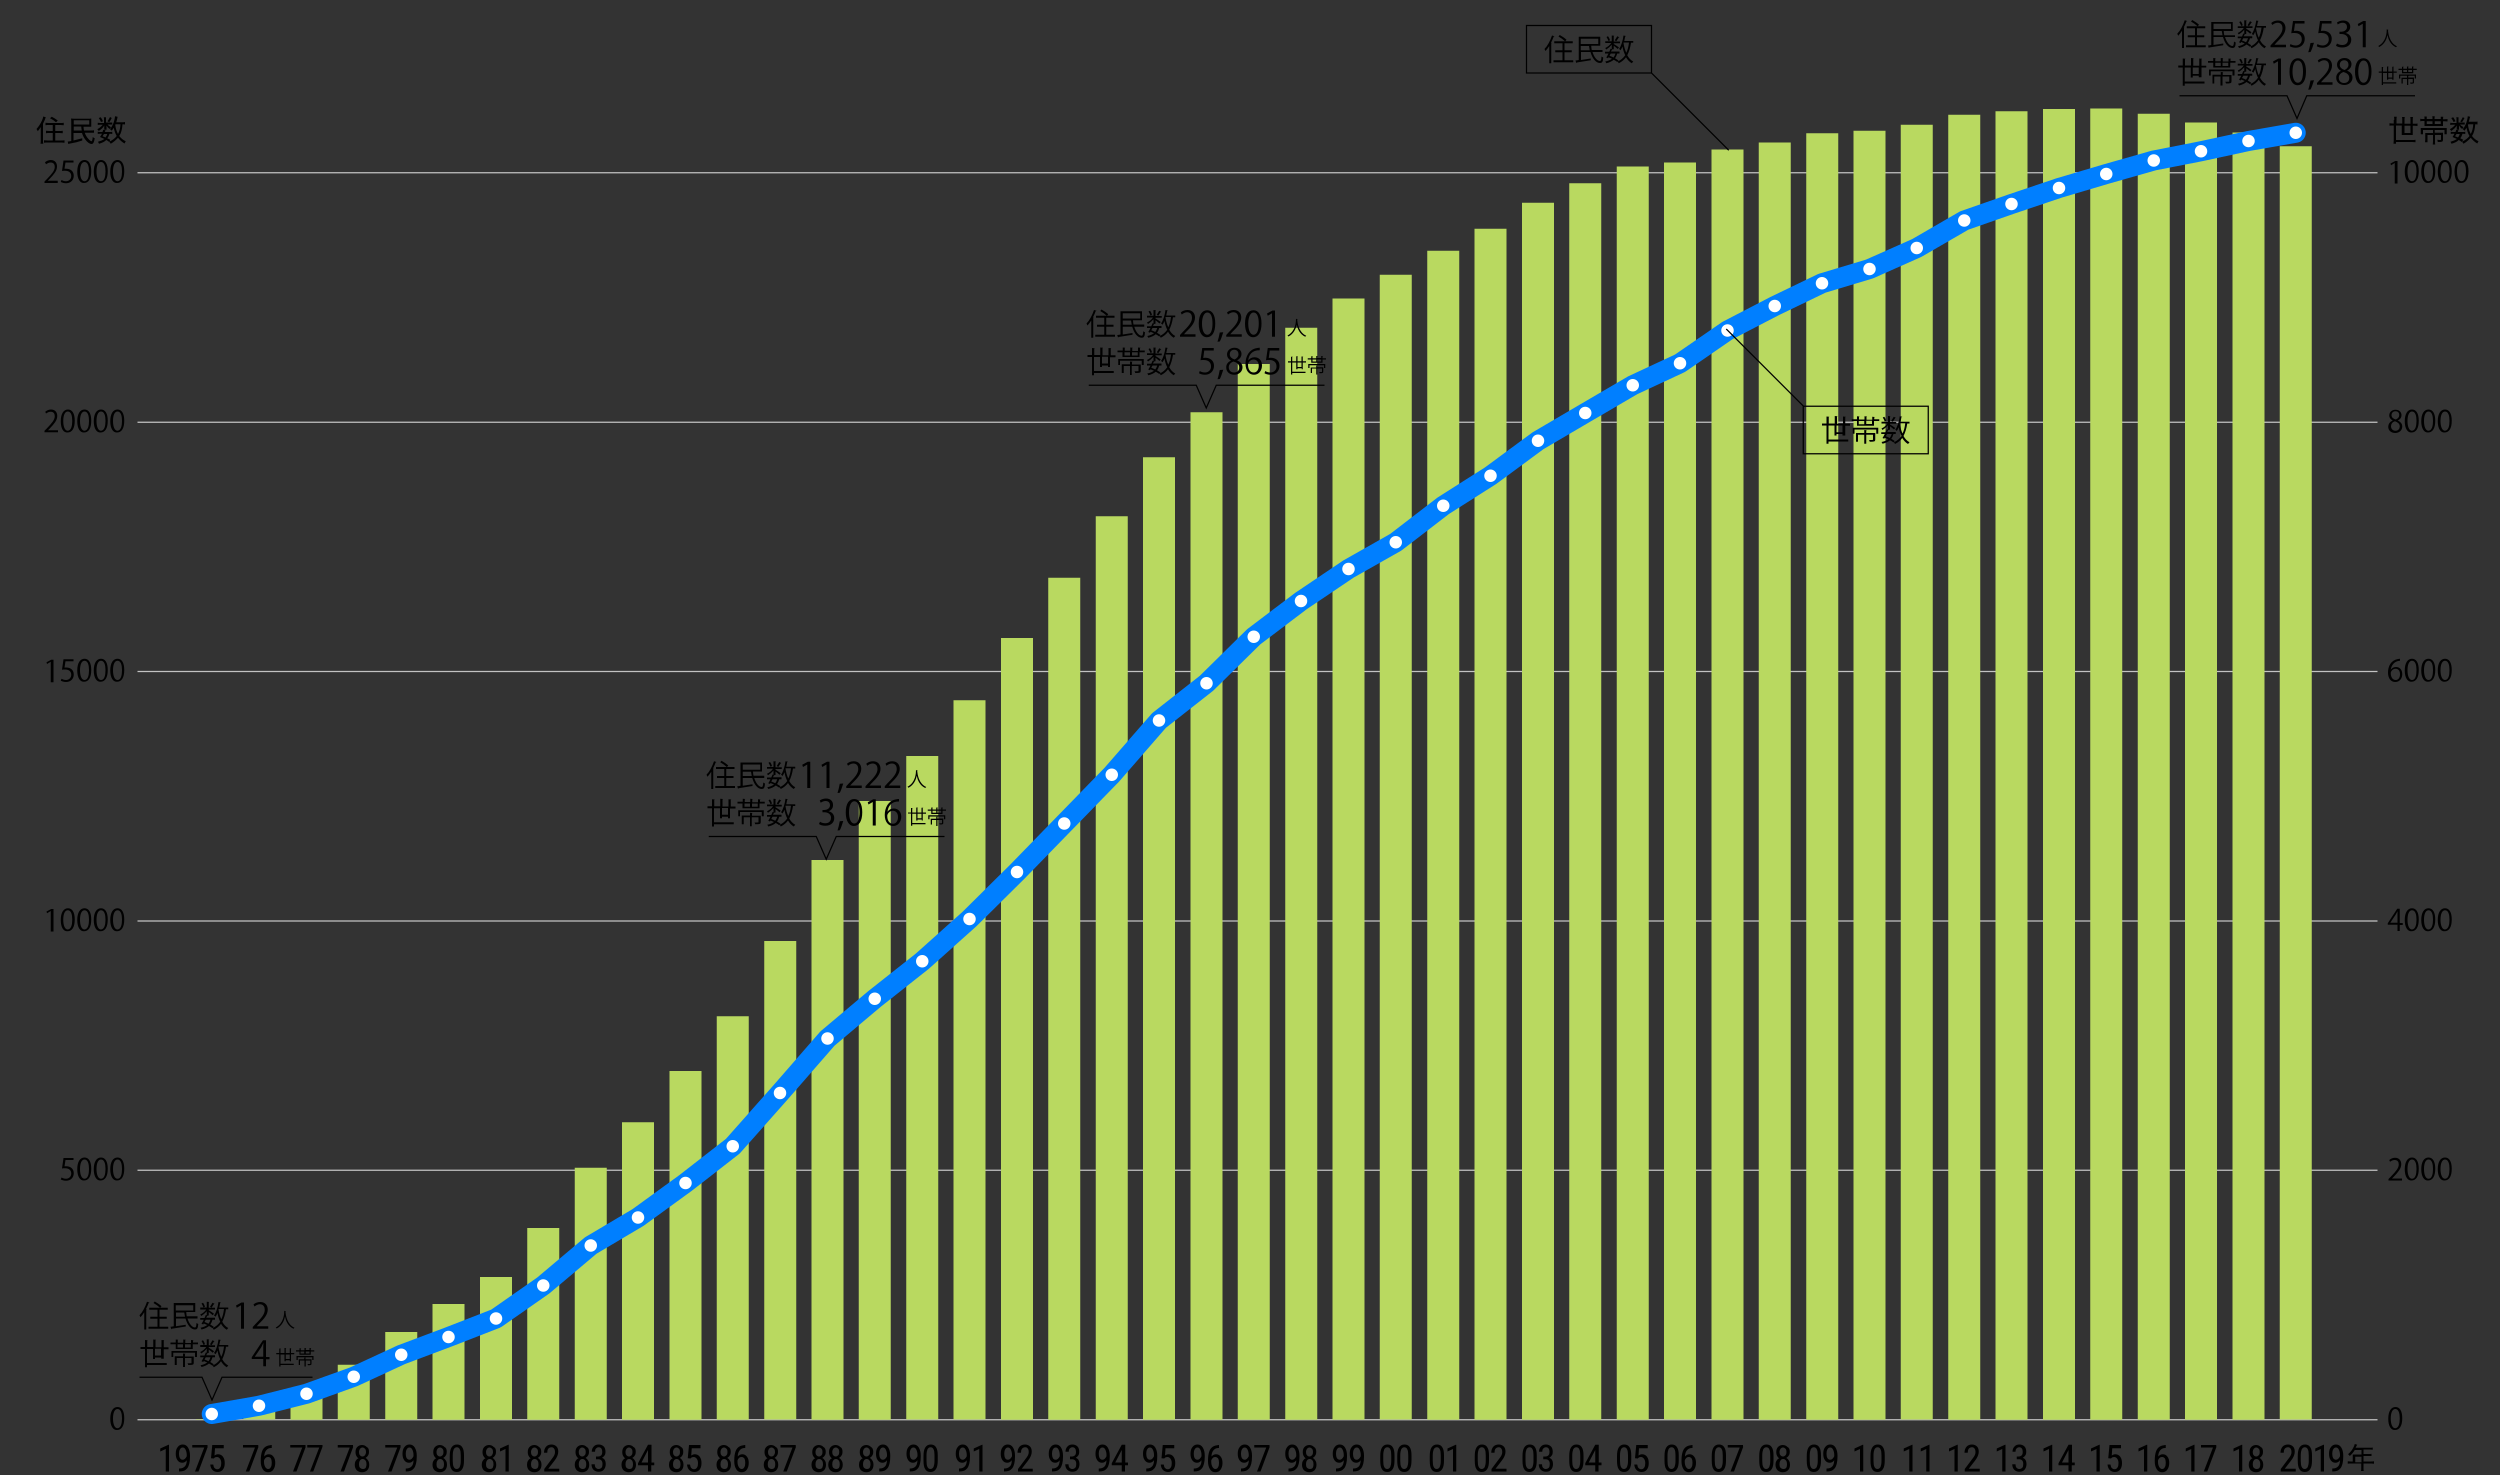 <svg xmlns="http://www.w3.org/2000/svg" viewBox="0 0 1000 590"><rect x="0" y="0" width="1000" height="590" fill="#333333" stroke="none"/><style>.st0{fill:none;stroke:#c2c2c2;stroke-width:.5;stroke-miterlimit:10}.st1{fill:#b9d960}.st3{fill:#fff}.st4{fill:none;stroke:#000;stroke-width:.5;stroke-miterlimit:10}</style><g id="レイヤー_2"><path d="M44.1 567.5c0-3.1 1.2-4.7 2.9-4.7s2.7 1.6 2.7 4.5c0 3.1-1.1 4.7-2.9 4.7-1.5.1-2.7-1.5-2.7-4.5zm4.7-.1c0-2.2-.5-3.8-1.8-3.8-1.1 0-1.8 1.4-1.8 3.8s.7 3.9 1.8 3.9c1.3-.1 1.8-1.8 1.8-3.9zM29.4 463.2v.8h-3.2l-.4 2.5h.7c1.6 0 3 .9 3 2.8 0 1.8-1.3 3-3.1 3-.9 0-1.7-.3-2.1-.5l.3-.8c.3.2 1 .5 1.8.5 1.1 0 2.1-.8 2.1-2.1 0-1.2-.8-2.1-2.5-2.1-.5 0-.9 0-1.2.1l.6-4.2h4zM30.9 467.7c0-3.1 1.2-4.7 2.9-4.7s2.7 1.6 2.7 4.5c0 3.1-1.1 4.7-2.9 4.7-1.5.1-2.7-1.5-2.7-4.5zm4.7-.1c0-2.2-.5-3.8-1.8-3.8-1.1 0-1.8 1.4-1.8 3.8s.7 3.9 1.8 3.9c1.3 0 1.8-1.7 1.8-3.9zM37.5 467.7c0-3.1 1.2-4.7 2.9-4.7s2.7 1.6 2.7 4.5c0 3.1-1.1 4.7-2.9 4.7-1.5.1-2.7-1.5-2.7-4.5zm4.7-.1c0-2.2-.5-3.8-1.8-3.8-1.1 0-1.8 1.4-1.8 3.8s.7 3.9 1.8 3.9c1.3 0 1.8-1.7 1.8-3.9zM44.1 467.7c0-3.1 1.2-4.7 2.9-4.7s2.7 1.6 2.7 4.5c0 3.1-1.1 4.7-2.9 4.7-1.5.1-2.7-1.5-2.7-4.5zm4.7-.1c0-2.2-.5-3.8-1.8-3.8-1.1 0-1.8 1.4-1.8 3.8s.7 3.9 1.8 3.9c1.3 0 1.8-1.7 1.8-3.9zM20.3 372.4v-8l-1.5.9-.2-.7 1.9-1h.9v9h-1.1zM24.3 368c0-3.1 1.2-4.7 2.9-4.7s2.7 1.6 2.7 4.5c0 3.1-1.1 4.7-2.9 4.7-1.6.1-2.7-1.5-2.7-4.5zm4.6-.1c0-2.2-.5-3.8-1.8-3.8-1.1 0-1.8 1.4-1.8 3.8s.7 3.9 1.8 3.9c1.3-.1 1.8-1.8 1.8-3.9zM30.9 368c0-3.1 1.2-4.7 2.9-4.7s2.7 1.6 2.7 4.5c0 3.1-1.1 4.7-2.9 4.7-1.5.1-2.7-1.5-2.7-4.5zm4.7-.1c0-2.2-.5-3.8-1.8-3.8-1.1 0-1.8 1.4-1.8 3.8s.7 3.9 1.8 3.9c1.3-.1 1.8-1.8 1.8-3.9zM37.5 368c0-3.1 1.2-4.7 2.9-4.7s2.7 1.6 2.7 4.5c0 3.1-1.1 4.7-2.9 4.7-1.5.1-2.7-1.5-2.7-4.5zm4.7-.1c0-2.2-.5-3.8-1.8-3.8-1.1 0-1.8 1.4-1.8 3.8s.7 3.9 1.8 3.9c1.3-.1 1.8-1.8 1.8-3.9zM44.1 368c0-3.1 1.2-4.7 2.9-4.7s2.7 1.6 2.7 4.5c0 3.1-1.1 4.7-2.9 4.7-1.5.1-2.7-1.5-2.7-4.5zm4.7-.1c0-2.2-.5-3.8-1.8-3.8-1.1 0-1.8 1.4-1.8 3.8s.7 3.9 1.8 3.9c1.3-.1 1.8-1.8 1.8-3.9zM20.3 272.7v-8l-1.5.9-.2-.7 1.9-1h.9v9h-1.1zM29.4 263.7v.8h-3.2l-.4 2.5h.7c1.6 0 3 .9 3 2.8 0 1.8-1.3 3-3.1 3-.9 0-1.7-.3-2.1-.5l.3-.8c.3.2 1 .5 1.8.5 1.1 0 2.1-.8 2.1-2.1 0-1.2-.8-2.1-2.5-2.1-.5 0-.9 0-1.2.1l.6-4.2h4zM30.9 268.2c0-3.1 1.2-4.7 2.9-4.7s2.7 1.6 2.7 4.5c0 3.1-1.1 4.7-2.9 4.7-1.5.1-2.7-1.5-2.7-4.5zm4.7-.1c0-2.2-.5-3.8-1.8-3.8-1.1 0-1.8 1.4-1.8 3.8s.7 3.9 1.8 3.9c1.3 0 1.8-1.7 1.8-3.9zM37.5 268.2c0-3.1 1.2-4.7 2.9-4.7s2.7 1.6 2.7 4.5c0 3.1-1.1 4.7-2.9 4.7-1.5.1-2.7-1.5-2.7-4.5zm4.7-.1c0-2.2-.5-3.8-1.8-3.8-1.1 0-1.8 1.4-1.8 3.8s.7 3.9 1.8 3.9c1.3 0 1.8-1.7 1.8-3.9zM44.1 268.2c0-3.1 1.2-4.7 2.9-4.7s2.7 1.6 2.7 4.5c0 3.1-1.1 4.7-2.9 4.7-1.5.1-2.7-1.5-2.7-4.5zm4.7-.1c0-2.2-.5-3.8-1.8-3.8-1.1 0-1.8 1.4-1.8 3.8s.7 3.9 1.8 3.9c1.3 0 1.8-1.7 1.8-3.9zM23.1 172.9h-5.3v-.6l.9-.9c2.1-2.2 3.2-3.5 3.2-4.9 0-1-.4-1.8-1.7-1.8-.7 0-1.4.4-1.8.7l-.3-.7c.6-.5 1.4-.9 2.3-.9 1.8 0 2.5 1.3 2.5 2.6 0 1.7-1.2 3.1-3 5l-.7.7h4v.8zM24.3 168.5c0-3.1 1.2-4.7 2.9-4.7s2.7 1.6 2.7 4.5c0 3.1-1.1 4.7-2.9 4.7-1.6.1-2.7-1.5-2.7-4.5zm4.6-.1c0-2.2-.5-3.8-1.8-3.8-1.1 0-1.8 1.4-1.8 3.8s.7 3.9 1.8 3.9c1.3-.1 1.8-1.8 1.8-3.9zM30.9 168.5c0-3.1 1.2-4.7 2.9-4.7s2.7 1.6 2.7 4.5c0 3.1-1.1 4.7-2.9 4.7-1.5.1-2.7-1.5-2.7-4.5zm4.7-.1c0-2.2-.5-3.8-1.8-3.8-1.1 0-1.8 1.4-1.8 3.8s.7 3.9 1.8 3.9c1.3-.1 1.8-1.8 1.8-3.9zM37.5 168.5c0-3.1 1.2-4.7 2.9-4.7s2.7 1.6 2.7 4.5c0 3.1-1.1 4.7-2.9 4.7-1.5.1-2.7-1.5-2.7-4.5zm4.7-.1c0-2.2-.5-3.8-1.8-3.8-1.1 0-1.8 1.4-1.8 3.8s.7 3.9 1.8 3.9c1.3-.1 1.8-1.8 1.8-3.9zM44.1 168.5c0-3.1 1.2-4.7 2.9-4.7s2.7 1.6 2.7 4.5c0 3.1-1.1 4.7-2.9 4.7-1.5.1-2.7-1.5-2.7-4.5zm4.7-.1c0-2.2-.5-3.8-1.8-3.8-1.1 0-1.8 1.4-1.8 3.8s.7 3.9 1.8 3.9c1.3-.1 1.8-1.8 1.8-3.9z"/><g><path d="M23.1 73.2h-5.3v-.6l.9-.9c2.1-2.2 3.2-3.5 3.2-4.9 0-1-.4-1.8-1.7-1.8-.7 0-1.4.4-1.8.7l-.4-.8c.6-.5 1.4-.9 2.3-.9 1.8 0 2.5 1.3 2.5 2.6 0 1.7-1.2 3.1-3 5l-.7.7h4v.9zM29.4 64.2v.8h-3.2l-.4 2.5h.7c1.6 0 3 .9 3 2.8 0 1.8-1.3 3-3.1 3-.9 0-1.7-.3-2.1-.5l.3-.8c.3.2 1 .5 1.8.5 1.1 0 2.1-.8 2.1-2.1 0-1.2-.8-2.1-2.5-2.1-.5 0-.9 0-1.2.1l.6-4.2h4zM30.9 68.7c0-3.1 1.2-4.7 2.9-4.7s2.7 1.6 2.7 4.5c0 3.1-1.1 4.7-2.9 4.7-1.5.1-2.7-1.5-2.7-4.5zm4.7-.1c0-2.2-.5-3.8-1.8-3.8-1.1 0-1.8 1.4-1.8 3.8s.7 3.9 1.8 3.9c1.3 0 1.8-1.7 1.8-3.9zM37.5 68.7c0-3.1 1.2-4.7 2.9-4.7s2.7 1.6 2.7 4.5c0 3.1-1.1 4.7-2.9 4.7-1.5.1-2.7-1.5-2.7-4.5zm4.7-.1c0-2.2-.5-3.8-1.8-3.8-1.1 0-1.8 1.4-1.8 3.8s.7 3.9 1.8 3.9c1.3 0 1.8-1.7 1.8-3.9zM44.1 68.7c0-3.1 1.2-4.7 2.9-4.7s2.7 1.6 2.7 4.5c0 3.1-1.1 4.7-2.9 4.7-1.5.1-2.7-1.5-2.7-4.5zm4.7-.1c0-2.2-.5-3.8-1.8-3.8-1.1 0-1.8 1.4-1.8 3.8s.7 3.9 1.8 3.9c1.3 0 1.8-1.7 1.8-3.9z"/></g><g><path d="M955.3 567.5c0-3.1 1.2-4.7 2.9-4.7s2.7 1.6 2.7 4.5c0 3.1-1.1 4.7-2.9 4.7-1.6.1-2.7-1.5-2.7-4.5zm4.6-.1c0-2.2-.5-3.8-1.8-3.8-1.1 0-1.8 1.4-1.8 3.8s.7 3.9 1.8 3.9c1.3-.1 1.8-1.8 1.8-3.9z"/></g><g><path d="M960.7 472.2h-5.3v-.6l.9-.9c2.1-2.2 3.2-3.5 3.2-4.9 0-1-.4-1.8-1.7-1.8-.7 0-1.4.4-1.8.7l-.3-.7c.6-.5 1.4-.9 2.3-.9 1.8 0 2.5 1.3 2.5 2.6 0 1.7-1.2 3.1-3 5l-.7.7h4v.8zM961.9 467.7c0-3.1 1.2-4.7 2.9-4.7s2.7 1.6 2.7 4.5c0 3.1-1.1 4.7-2.9 4.7-1.5.1-2.7-1.5-2.7-4.5zm4.7-.1c0-2.2-.5-3.8-1.8-3.8-1.1 0-1.8 1.4-1.8 3.8s.7 3.9 1.8 3.9c1.3 0 1.8-1.7 1.8-3.9zM968.5 467.7c0-3.1 1.2-4.7 2.9-4.7s2.7 1.6 2.7 4.5c0 3.1-1.1 4.7-2.9 4.7-1.5.1-2.7-1.5-2.7-4.5zm4.7-.1c0-2.2-.5-3.8-1.8-3.8-1.1 0-1.8 1.4-1.8 3.8s.7 3.9 1.8 3.9c1.3 0 1.8-1.7 1.8-3.9zM975.1 467.7c0-3.1 1.2-4.7 2.9-4.7s2.7 1.6 2.7 4.5c0 3.1-1.1 4.7-2.9 4.7-1.5.1-2.7-1.5-2.7-4.5zm4.7-.1c0-2.2-.5-3.8-1.8-3.8-1.1 0-1.8 1.4-1.8 3.8s.7 3.9 1.8 3.9c1.3 0 1.8-1.7 1.8-3.9z"/></g><g><path d="M959.9 372.4h-.9v-2.5h-3.9v-.6l3.8-5.8h1v5.7h1.2v.8h-1.2v2.4zm-3.8-3.3h2.9v-3.2-1.4c-.3.6-.5.9-.7 1.3l-2.2 3.3zM961.9 368c0-3.1 1.2-4.7 2.9-4.7s2.7 1.6 2.7 4.5c0 3.1-1.1 4.7-2.9 4.7-1.5.1-2.7-1.5-2.7-4.5zm4.7-.1c0-2.2-.5-3.8-1.8-3.8-1.1 0-1.8 1.4-1.8 3.8s.7 3.9 1.8 3.9c1.3-.1 1.8-1.8 1.8-3.9zM968.5 368c0-3.1 1.2-4.7 2.9-4.7s2.7 1.6 2.7 4.5c0 3.1-1.1 4.7-2.9 4.7-1.5.1-2.7-1.5-2.7-4.5zm4.7-.1c0-2.2-.5-3.8-1.8-3.8-1.1 0-1.8 1.4-1.8 3.8s.7 3.9 1.8 3.9c1.3-.1 1.8-1.8 1.8-3.9zM975.1 368c0-3.1 1.2-4.7 2.9-4.7s2.7 1.6 2.7 4.5c0 3.1-1.1 4.7-2.9 4.7-1.5.1-2.7-1.5-2.7-4.5zm4.7-.1c0-2.2-.5-3.8-1.8-3.8-1.1 0-1.8 1.4-1.8 3.8s.7 3.9 1.8 3.9c1.3-.1 1.8-1.8 1.8-3.9z"/></g><g><path d="M956.3 267.9c.4-.6 1.1-1.1 2.1-1.1 1.5 0 2.5 1.1 2.5 2.9 0 1.6-1 3.1-2.8 3.1-1.8 0-2.9-1.5-2.9-3.8 0-2.4 1.1-4.9 4-5.4.3 0 .6-.1.8-.1v.8c-2.3.1-3.5 1.9-3.7 3.6zm3.7 1.8c0-1.4-.7-2.2-1.8-2.2s-1.9 1-1.9 1.7c0 1.6.7 2.8 2 2.8 1 0 1.7-.9 1.7-2.3zM961.9 268.2c0-3.1 1.2-4.7 2.9-4.7s2.7 1.6 2.7 4.5c0 3.1-1.1 4.7-2.9 4.7-1.5.1-2.7-1.5-2.7-4.5zm4.7-.1c0-2.2-.5-3.8-1.8-3.8-1.1 0-1.8 1.4-1.8 3.8s.7 3.9 1.8 3.9c1.3 0 1.8-1.7 1.8-3.9zM968.5 268.2c0-3.1 1.2-4.7 2.9-4.7s2.7 1.6 2.7 4.5c0 3.1-1.1 4.7-2.9 4.7-1.5.1-2.7-1.5-2.7-4.5zm4.7-.1c0-2.2-.5-3.8-1.8-3.8-1.1 0-1.8 1.4-1.8 3.8s.7 3.9 1.8 3.9c1.3 0 1.8-1.7 1.8-3.9zM975.1 268.2c0-3.1 1.2-4.7 2.9-4.7s2.7 1.6 2.7 4.5c0 3.1-1.1 4.7-2.9 4.7-1.5.1-2.7-1.5-2.7-4.5zm4.7-.1c0-2.2-.5-3.8-1.8-3.8-1.1 0-1.8 1.4-1.8 3.8s.7 3.9 1.8 3.9c1.3 0 1.8-1.7 1.8-3.9z"/></g><g><path d="M957.1 168.2c-1-.5-1.4-1.3-1.4-2 0-1.4 1.1-2.3 2.5-2.3 1.6 0 2.4 1.1 2.4 2.2 0 .8-.4 1.6-1.5 2.1 1.1.5 1.8 1.3 1.8 2.4 0 1.5-1.2 2.6-2.8 2.6-1.7 0-2.8-1.1-2.8-2.4 0-1.3.7-2.1 1.8-2.6zm2.8 2.4c0-1.1-.8-1.7-1.9-2.1-1.1.3-1.6 1.1-1.6 2 0 1 .7 1.8 1.8 1.8s1.7-.8 1.7-1.7zm-3.3-4.6c0 1 .7 1.5 1.7 1.8.8-.3 1.4-.9 1.4-1.8 0-.8-.4-1.5-1.5-1.5s-1.6.8-1.6 1.5zM961.9 168.5c0-3.1 1.2-4.7 2.9-4.7s2.7 1.6 2.7 4.5c0 3.1-1.1 4.7-2.9 4.7-1.5.1-2.7-1.5-2.7-4.5zm4.7-.1c0-2.2-.5-3.8-1.8-3.8-1.1 0-1.8 1.4-1.8 3.8s.7 3.9 1.8 3.9c1.3-.1 1.8-1.8 1.8-3.9zM968.5 168.5c0-3.1 1.2-4.7 2.9-4.7s2.7 1.6 2.7 4.5c0 3.1-1.1 4.7-2.9 4.7-1.5.1-2.7-1.5-2.7-4.5zm4.7-.1c0-2.2-.5-3.8-1.8-3.8-1.1 0-1.8 1.4-1.8 3.8s.7 3.9 1.8 3.9c1.3-.1 1.8-1.8 1.8-3.9zM975.1 168.5c0-3.1 1.2-4.7 2.9-4.7s2.7 1.6 2.7 4.5c0 3.1-1.1 4.7-2.9 4.7-1.5.1-2.7-1.5-2.7-4.5zm4.7-.1c0-2.2-.5-3.8-1.8-3.8-1.1 0-1.8 1.4-1.8 3.8s.7 3.9 1.8 3.9c1.3-.1 1.8-1.8 1.8-3.9z"/></g><g><path d="M957.9 73.2v-8l-1.5.9-.2-.7 1.9-1h.9v9h-1.1zM961.9 68.7c0-3.1 1.2-4.7 2.9-4.7s2.7 1.6 2.7 4.5c0 3.1-1.1 4.7-2.9 4.7-1.5.1-2.7-1.5-2.7-4.5zm4.7-.1c0-2.2-.5-3.8-1.8-3.8-1.1 0-1.8 1.4-1.8 3.8s.7 3.9 1.8 3.9c1.3 0 1.8-1.7 1.8-3.9zM968.5 68.7c0-3.1 1.2-4.7 2.9-4.7s2.7 1.6 2.7 4.5c0 3.1-1.1 4.7-2.9 4.7-1.5.1-2.7-1.5-2.7-4.5zm4.7-.1c0-2.2-.5-3.8-1.8-3.8-1.1 0-1.8 1.4-1.8 3.8s.7 3.9 1.8 3.9c1.3 0 1.8-1.7 1.8-3.9zM975.1 68.7c0-3.1 1.2-4.7 2.9-4.7s2.7 1.6 2.7 4.5c0 3.1-1.1 4.7-2.9 4.7-1.5.1-2.7-1.5-2.7-4.5zm4.7-.1c0-2.2-.5-3.8-1.8-3.8-1.1 0-1.8 1.4-1.8 3.8s.7 3.9 1.8 3.9c1.3 0 1.8-1.7 1.8-3.9zM981.8 68.7c0-3.1 1.2-4.7 2.9-4.7s2.7 1.6 2.7 4.5c0 3.1-1.1 4.7-2.9 4.7-1.6.1-2.7-1.5-2.7-4.5zm4.6-.1c0-2.2-.5-3.8-1.8-3.8-1.1 0-1.8 1.4-1.8 3.8s.7 3.9 1.8 3.9c1.3 0 1.8-1.7 1.8-3.9z"/></g><path class="st0" d="M55 468.1h896M55 567.9h896M55 368.4h896M55 268.6h896M55 168.9h896M55 69.1h896"/><g><path d="M957.7 48c0-.5 0-.9-.1-1.3h1.1c-.1.4-.1.8-.1 1.3v1.4h2.3V48c0-.5 0-.9-.1-1.2h1.1c-.1.4-.1.8-.1 1.2v1.5h2.4V48c0-.5 0-.8-.1-1.2h1.1c-.1.4-.1.8-.1 1.2v1.5h.7c.5 0 .9 0 1.2-.1v1c-.3 0-.7-.1-1.2-.1h-.7V54h-4.4v-3.8h-2.3V56h6.5c.6 0 .9 0 1.3-.1v1c-.4 0-.8-.1-1.3-.1h-6.5v.7h-1c0-.4.1-.9.1-1.5v-5.8h-.5c-.5 0-.9 0-1.2.1v-1c.3 0 .7.1 1.2.1h.5V48zm4.1 2.3v2.9h2.4v-2.9h-2.4zM976.3 47.7v-1h1c0 .3-.1.5-.1.9v.1h.4c.7 0 1 0 1.4-.1v1c-.4 0-.7-.1-1.4-.1h-.4V50.4h-7.4v-2h-.3c-.6 0-.9 0-1.4.1v-1c.4.1.7.1 1.4.1h.3v-.1c0-.4 0-.7-.1-.9h1v1h2.3v-.1c0-.5 0-.7-.1-1h1c0 .2-.1.5-.1 1v.1h2.5zm-7.1 4.3v1.7h-.9v-1.6-.9h10.4v2.5h-.9V52h-3.9v1.1H977.2v2.8c0 .7-.3.9-1.5.9h-.6c0-.3-.1-.5-.2-.9.4 0 .7.1 1 .1.4 0 .5 0 .5-.3V54H974v2.5c0 .6 0 1 .1 1.3h-1c0-.3.1-.7.1-1.3V54H971V56.9h-1c0-.3.1-.7.1-1.2v-1.4-1.1H973.2V52h-4zm3.8-3.5h-2.3v1.1h2.3v-1.1zm3.3 1.1v-1.1h-2.4v1.1h2.4zM985.1 49h.8v.8H984c.3.4.8.7 1.4 1.1-.2.2-.3.3-.5.7-.7-.5-.9-.8-1.3-1.4v1.7h-.9v-1.1-.6c-.6 1-1.1 1.4-2.2 2.2-.2-.3-.3-.5-.6-.7 1.1-.6 1.6-1.1 2.2-1.8h-1c-.4 0-.7 0-1 .1v-.9c.3 0 .5.1 1 .1h1.5v-1.5c0-.3 0-.5-.1-.8h.9V49h1.7zm-.4 7.8c-.5-.4-.6-.5-1.2-.8-.7.7-1.5 1.1-2.9 1.5-.1-.3-.3-.5-.4-.8 1.1-.3 2-.7 2.6-1.1-.6-.3-.9-.4-1.8-.8.4-.6.5-.7.8-1.3h-.6c-.4 0-.6 0-.9.1v-.9c.2 0 .5.1.9.1h1c.1-.3.2-.5.3-.9l.9.2c-.1.4-.2.5-.3.7h2.1c.4 0 .6 0 .9-.1v.9c-.3 0-.5-.1-.9-.1h-.2c-.3.8-.4 1.2-.9 1.8l1.2.6-.6.9zm-3.4-9.9c.4.6.6.9.9 1.6l-.8.3c-.2-.6-.5-1-.9-1.6l.8-.3zm1.3 6.7c-.2.3-.3.5-.6.9.7.3.9.3 1.2.5.4-.5.5-.8.7-1.4h-1.3zm3.2-6.4c-.4.8-.6 1.1-1 1.7l-.7-.3c.4-.6.7-1 1-1.7l.7.3zm5.3 2.6c-.3 0-.5-.1-1-.1-.1 1.2-.2 1.8-.4 2.6s-.5 1.5-.9 2.1c.7.9 1.5 1.6 2.6 2.1-.2.3-.3.5-.5.9-1-.6-1.8-1.3-2.6-2.3-.8.9-1.7 1.7-2.9 2.4-.2-.3-.3-.5-.6-.8 1.4-.7 2.3-1.4 3-2.3-.6-1-.9-1.9-1.2-3.3-.3.5-.5.8-.8 1.2-.2-.3-.4-.4-.7-.6.8-1 1.5-2.4 1.8-3.9.1-.5.2-.9.2-1.3l1 .2c-.1.2-.1.2-.2.5-.1.6-.3 1.1-.4 1.5h2.4c.6 0 .8 0 1.1-.1v1.2zm-3.8-.1c0 .1-.1.2-.1.3.2 1.6.6 2.6 1.1 3.6.6-1.2.9-2.2 1-3.9h-2z"/></g><g><path d="M16.3 52.3v-1.5c-.4.7-.7 1.1-1.2 1.7-.1-.3-.2-.5-.5-.9.9-1 1.6-2.1 2.2-3.4.3-.6.4-1.2.5-1.6l1 .3c-.3.9-.6 1.6-1.1 2.6v6.6c0 .5 0 .9.1 1.4h-1.1c.1-.4.1-.8.1-1.4v-3.8zm3.2-2.3c-.5 0-.9 0-1.3.1v-1c.3 0 .7.1 1.3.1h4.7c.5 0 1 0 1.3-.1v1c-.4 0-.8-.1-1.3-.1h-2.1v2.4h1.7c.5 0 .9 0 1.3-.1v1c-.3 0-.8-.1-1.3-.1h-1.7v3h2.4c.5 0 1 0 1.3-.1v1c-.4 0-.8-.1-1.3-.1H19c-.5 0-.9 0-1.4.1v-1c.3 0 .8.1 1.3.1h2.2v-3h-1.4c-.5 0-.9 0-1.3.1v-1c.3 0 .8.1 1.3.1h1.4V50h-1.6zm1.2-3.3c1 .5 1.4.8 2.4 1.5l-.7.7c-.8-.7-1.2-1-2.4-1.6l.7-.6zM33.4 50.6c0 .6.1 1 .2 1.6h2.7c.7 0 1 0 1.3-.1v1h-3.7c.3.9.8 1.8 1.5 2.5.4.5 1 .9 1.2.9.2 0 .4-.5.5-1.7.3.3.5.4.8.5-.2 1-.3 1.4-.5 1.8-.2.3-.4.5-.8.5-.7 0-1.7-.7-2.5-1.8-.6-.8-1-1.6-1.3-2.6h-3.4v3c1.3-.3 2.1-.5 3.5-.9v.9c-1.8.6-2.9.9-4.8 1.2-.3.1-.6.1-.8.2l-.2-1c.3 0 .7 0 1.4-.2v-7.6c0-.6 0-.9-.1-1.4.4 0 .8.1 1.4.1h5.4c.5 0 .9 0 1.3-.1v3.3H33.4zm-3.9-.8h6.2v-1.7h-6.2v1.7zm0 .8v1.6h3.2c-.1-.7-.2-1-.2-1.6h-3zM44.1 49h.8v.8H43c.3.4.8.7 1.4 1.1-.2.2-.3.3-.5.7-.7-.5-.9-.8-1.3-1.4v1.7h-.9v-1.1-.6c-.6 1-1.1 1.4-2.2 2.2-.2-.3-.3-.5-.6-.7 1.1-.6 1.6-1.1 2.2-1.8h-1c-.4 0-.7 0-1 .1v-.9c.3 0 .5.1 1 .1h1.5v-1.5c0-.3 0-.5-.1-.8h.9V49h1.7zm-.4 7.8c-.5-.4-.6-.5-1.2-.8-.7.7-1.5 1.1-2.9 1.5-.1-.3-.3-.5-.4-.8 1.1-.3 2-.7 2.6-1.1-.6-.3-.9-.4-1.8-.8.4-.6.5-.7.8-1.3H40c-.4 0-.6 0-.9.1v-.9c.2 0 .5.1.9.1h1c.1-.3.2-.5.3-.9l.9.2c-.1.4-.2.5-.3.7H44c.4 0 .6 0 .9-.1v.9c-.3 0-.5-.1-.9-.1h-.2c-.3.8-.4 1.2-.9 1.8l1.2.6-.4.9zm-3.4-9.9c.4.6.6.9.9 1.6l-.8.3c-.2-.6-.5-1-.9-1.6l.8-.3zm1.3 6.7c-.2.3-.3.5-.6.9.7.3.9.3 1.2.5.4-.5.5-.8.7-1.4h-1.3zm3.1-6.4c-.4.8-.6 1.1-1 1.7l-.7-.4c.4-.6.7-1 1-1.7l.7.4zm5.3 2.6c-.3 0-.5-.1-1-.1-.1 1.2-.2 1.8-.4 2.6s-.5 1.5-.9 2.1c.7.9 1.5 1.6 2.6 2.1-.2.3-.3.5-.5.9-1-.6-1.8-1.3-2.6-2.3-.8.9-1.7 1.7-2.9 2.4-.2-.3-.3-.5-.6-.8 1.4-.7 2.3-1.4 3-2.3-.6-1-.9-1.9-1.2-3.3-.3.5-.5.8-.8 1.2-.2-.3-.4-.4-.7-.6.8-1 1.5-2.4 1.8-3.9.1-.5.2-.9.2-1.3l1 .2c0 .3 0 .3-.1.7-.1.6-.3 1.1-.4 1.5h2.4c.6 0 .8 0 1.1-.1v1zm-3.8-.1c0 .1-.1.2-.1.3.2 1.6.6 2.6 1.1 3.6.6-1.2.9-2.2 1-3.9h-2z"/></g></g><g id="レイヤー_1"><path class="st1" d="M911.9 58.5h12.8v509.3h-12.8zM893 53h12.8v514.9H893zM874 49h12.8v518.9H874zM855.1 45.5h12.8v522.4h-12.8zM836.1 43.4h12.8v524.5h-12.8zM817.2 43.6H830v524.3h-12.8zM798.2 44.5H811v523.4h-12.8zM779.3 45.9h12.8v522h-12.8zM760.3 49.9h12.8v517.9h-12.8zM741.4 52.3h12.8v515.6h-12.8zM722.5 53.3h12.8v514.6h-12.8zM703.5 57h12.8v510.9h-12.8zM684.6 59.8h12.8v508.1h-12.8zM665.6 65h12.8v502.8h-12.8zM646.7 66.6h12.8v501.3h-12.8zM627.7 73.3h12.8v494.6h-12.8zM608.8 81.1h12.8v486.8h-12.8zM589.8 91.5h12.8v476.4h-12.8zM570.9 100.3h12.8v467.6h-12.8zM551.9 109.9h12.8v457.9h-12.8zM533 119.4h12.8v448.5H533zM514.1 131.1h12.8v436.8h-12.8zM495.1 145.6h12.8v422.3h-12.8zM476.2 164.9H489v403h-12.8zM457.2 182.9H470v385h-12.8zM438.3 206.5h12.8v361.4h-12.8zM419.3 231.1h12.8v336.8h-12.8zM400.4 255.2h12.8v312.7h-12.8zM381.4 280.1h12.8v287.7h-12.8zM362.5 302.4h12.8v265.4h-12.8zM343.5 320.4h12.8v247.5h-12.8zM324.6 344h12.8v223.9h-12.8zM305.7 376.4h12.8v191.4h-12.8zM286.7 406.5h12.8v161.4h-12.8zM267.8 428.4h12.8v139.5h-12.8zM248.8 448.9h12.8v119h-12.8zM229.9 467.1h12.8v100.8h-12.8zM210.9 491.2h12.8v76.7h-12.8zM192 510.8h12.8v57.1H192zM173 521.6h12.8v46.3H173zM154.1 532.8h12.8v35.1h-12.8zM135.1 545.9h12.8v22h-12.8zM116.2 555.7H129v12.2h-12.8zM97.3 563h12.8v4.8H97.3zM78.3 567.6h12.8v.2H78.3z"/></g><g id="レイヤー_3"><path d="M67.6 588.6h-1.3v-9l-2.2 1v-1.2l3.3-1.5h.2v10.7zM74.7 584.1c-.5.7-1.1 1-1.8 1-.8 0-1.4-.3-1.9-1s-.7-1.5-.7-2.6.2-2 .8-2.7c.5-.7 1.2-1 2-1 .9 0 1.6.4 2.1 1.2.5.8.8 1.9.8 3.2v.4c0 1.2-.1 2.1-.3 2.9-.2.7-.4 1.3-.8 1.8-.3.4-.8.8-1.3 1-.5.2-1.2.3-2 .3v-1.2h.2c.9 0 1.6-.3 2.1-.8s.8-1.3.8-2.5zm-1.6-.2c.3 0 .6-.1.9-.4.3-.3.5-.6.7-1v-.5c0-.9-.2-1.6-.5-2.2-.3-.6-.7-.8-1.1-.8-.5 0-.8.2-1.1.7-.3.5-.4 1.1-.4 1.8s.1 1.3.4 1.8c.3.4.6.6 1.1.6zM83.1 578.7l-3.7 9.9H78l3.7-9.6h-4.8v-1H83v.7zM84.4 583.3l.5-5.3h4.6v1.3H86l-.2 2.9c.4-.3.9-.5 1.4-.5.8 0 1.5.3 2 1s.7 1.5.7 2.6-.3 2-.8 2.6c-.5.6-1.2.9-2.1.9-.8 0-1.5-.3-2-.8s-.8-1.2-.9-2.2h1.2c.1.6.2 1.1.5 1.4.3.3.6.5 1.1.5.5 0 .9-.2 1.2-.7.3-.4.4-1 .4-1.8 0-.7-.2-1.3-.5-1.7-.3-.4-.7-.7-1.2-.7-.4 0-.8.1-1 .3l-.3.3-1.1-.1zM103.4 578.7l-3.7 9.9h-1.4l3.7-9.6h-4.8v-1h6.1v.7zM108.7 578v1.2h-.2c-.9 0-1.5.3-2 .9-.5.6-.8 1.4-.8 2.5.5-.6 1.1-.9 1.8-.9.8 0 1.4.3 1.9 1 .5.6.7 1.5.7 2.5 0 1.1-.3 2-.8 2.7-.5.7-1.2 1-2.1 1-.9 0-1.6-.4-2.1-1.2-.5-.8-.8-1.8-.8-3.1v-.5c0-1.5.2-2.6.5-3.5.3-.9.8-1.5 1.4-1.9.6-.4 1.4-.6 2.3-.7h.2zm-1.5 4.8c-.4 0-.7.1-1 .4-.3.3-.5.6-.6 1v.5c0 .9.2 1.6.5 2.1s.7.8 1.1.8c.5 0 .9-.2 1.1-.7.3-.4.4-1 .4-1.8 0-.7-.1-1.3-.4-1.8-.2-.3-.6-.5-1.1-.5zM122.3 578.7l-3.7 9.9h-1.4l3.7-9.6h-4.8v-1h6.1v.7zM129 578.7l-3.7 9.9H124l3.7-9.6h-4.8v-1h6.1v.7zM141.3 578.7l-3.7 9.9h-1.4l3.7-9.6h-4.8v-1h6.1v.7zM147.6 580.8c0 .5-.1 1-.4 1.4-.2.4-.6.7-1 1 .5.2.8.6 1.1 1.1.3.5.4 1 .4 1.6 0 .9-.3 1.7-.8 2.2-.5.5-1.2.8-2.1.8-.9 0-1.5-.3-2.1-.8-.5-.5-.8-1.3-.8-2.2 0-.6.1-1.1.4-1.6.3-.5.6-.8 1.1-1-.4-.2-.7-.6-.9-1-.2-.4-.3-.9-.3-1.4 0-.9.2-1.6.7-2.1.5-.5 1.1-.8 1.9-.8.8 0 1.4.3 1.9.8.7.3.9 1 .9 2zm-1 4.9c0-.6-.1-1.1-.4-1.5-.3-.4-.7-.6-1.1-.6-.5 0-.9.2-1.1.6-.3.4-.4.9-.4 1.5s.1 1.1.4 1.4c.3.3.7.5 1.2.5s.9-.2 1.1-.5c.1-.3.3-.8.3-1.4zm-.2-4.9c0-.5-.1-1-.4-1.3s-.6-.5-1-.5-.7.2-1 .5c-.2.3-.4.8-.4 1.3 0 .6.1 1 .4 1.3.2.3.6.5 1 .5s.7-.2 1-.5c.2-.3.4-.8.4-1.3zM160.3 578.7l-3.7 9.9h-1.4l3.7-9.6h-4.8v-1h6.1v.7zM165.4 584.1c-.5.7-1.1 1-1.8 1-.8 0-1.4-.3-1.9-1s-.7-1.5-.7-2.6.2-2 .8-2.7c.5-.7 1.2-1 2-1 .9 0 1.6.4 2.1 1.2.5.8.8 1.9.8 3.2v.4c0 1.2-.1 2.1-.3 2.9-.2.7-.4 1.3-.8 1.8-.3.4-.8.8-1.3 1-.5.2-1.2.3-2 .3v-1.2h.2c.9 0 1.6-.3 2.1-.8s.8-1.3.8-2.5zm-1.6-.2c.3 0 .6-.1.9-.4.3-.3.5-.6.7-1v-.5c0-.9-.2-1.6-.5-2.2-.3-.6-.7-.8-1.1-.8-.5 0-.8.2-1.1.7-.3.5-.4 1.1-.4 1.8s.1 1.3.4 1.8c.3.4.7.6 1.1.6zM178.7 580.8c0 .5-.1 1-.4 1.4-.2.4-.6.7-1 1 .5.2.8.6 1.1 1.1.3.5.4 1 .4 1.6 0 .9-.3 1.7-.8 2.2-.5.5-1.2.8-2.1.8-.9 0-1.5-.3-2.1-.8-.5-.5-.8-1.3-.8-2.2 0-.6.1-1.1.4-1.6.3-.5.6-.8 1.1-1-.4-.2-.7-.6-.9-1-.2-.4-.3-.9-.3-1.4 0-.9.2-1.6.7-2.1.5-.5 1.1-.8 1.9-.8.8 0 1.4.3 1.9.8.7.3.9 1 .9 2zm-1.1 4.9c0-.6-.1-1.1-.4-1.5-.3-.4-.7-.6-1.1-.6-.5 0-.9.2-1.1.6-.3.4-.4.9-.4 1.5s.1 1.1.4 1.4c.3.3.7.5 1.2.5s.9-.2 1.1-.5c.2-.3.3-.8.3-1.4zm-.2-4.9c0-.5-.1-1-.4-1.3s-.6-.5-1-.5-.7.2-1 .5c-.2.3-.4.8-.4 1.3 0 .6.1 1 .4 1.3.2.3.6.5 1 .5s.7-.2 1-.5c.3-.3.4-.8.4-1.3zM185.6 584.1c0 1.6-.2 2.7-.7 3.5-.5.8-1.2 1.2-2.2 1.2-1 0-1.7-.4-2.1-1.1-.5-.7-.7-1.9-.7-3.4v-1.8c0-1.6.2-2.7.7-3.5.5-.8 1.2-1.2 2.2-1.2 1 0 1.7.4 2.1 1.1.5.7.7 1.8.7 3.3v1.9zm-1.3-1.9c0-1.1-.1-2-.4-2.5-.2-.5-.6-.8-1.2-.8-.5 0-.9.3-1.2.8-.2.5-.4 1.3-.4 2.4v2.2c0 1.1.1 2 .4 2.5.3.6.7.8 1.2.8s.9-.3 1.2-.8c.2-.5.4-1.3.4-2.4v-2.2zM198.4 580.8c0 .5-.1 1-.4 1.4-.2.4-.6.7-1 1 .5.2.8.6 1.1 1.1.3.5.4 1 .4 1.6 0 .9-.3 1.7-.8 2.2-.5.5-1.2.8-2.1.8-.9 0-1.5-.3-2.1-.8-.5-.5-.8-1.3-.8-2.2 0-.6.1-1.1.4-1.6.3-.5.6-.8 1.1-1-.4-.2-.7-.6-.9-1-.2-.4-.3-.9-.3-1.4 0-.9.2-1.6.7-2.1.5-.5 1.1-.8 1.9-.8.8 0 1.4.3 1.9.8.7.3.9 1 .9 2zm-1 4.9c0-.6-.1-1.1-.4-1.5-.3-.4-.7-.6-1.1-.6-.5 0-.9.2-1.1.6-.3.4-.4.9-.4 1.5s.1 1.1.4 1.4c.3.3.7.5 1.2.5s.9-.2 1.1-.5c.1-.3.3-.8.3-1.4zm-.2-4.9c0-.5-.1-1-.4-1.3s-.6-.5-1-.5-.7.2-1 .5c-.2.3-.4.8-.4 1.3 0 .6.1 1 .4 1.3.2.3.6.5 1 .5s.7-.2 1-.5c.2-.3.4-.8.4-1.3zM203.5 588.6h-1.3v-9l-2.2 1v-1.2l3.3-1.5h.2v10.7zM216.5 580.8c0 .5-.1 1-.4 1.4-.2.4-.6.7-1 1 .5.2.8.6 1.1 1.1.3.5.4 1 .4 1.6 0 .9-.3 1.7-.8 2.2-.5.5-1.2.8-2.1.8-.9 0-1.5-.3-2.1-.8-.5-.5-.8-1.3-.8-2.2 0-.6.1-1.1.4-1.6.3-.5.6-.8 1.1-1-.4-.2-.7-.6-.9-1-.2-.4-.3-.9-.3-1.4 0-.9.2-1.6.7-2.1.5-.5 1.1-.8 1.9-.8.8 0 1.4.3 1.9.8.6.3.9 1 .9 2zm-1.1 4.9c0-.6-.1-1.1-.4-1.5-.3-.4-.7-.6-1.1-.6-.5 0-.9.2-1.1.6-.3.4-.4.9-.4 1.5s.1 1.1.4 1.4c.3.3.7.5 1.2.5s.9-.2 1.1-.5c.2-.3.3-.8.3-1.4zm-.2-4.9c0-.5-.1-1-.4-1.3s-.6-.5-1-.5-.7.2-1 .5c-.2.3-.4.8-.4 1.3 0 .6.1 1 .4 1.3.2.3.6.5 1 .5s.7-.2 1-.5c.3-.3.4-.8.4-1.3zM223.7 588.6h-6v-1l3-4c.5-.6.8-1.1 1-1.5.2-.4.3-.8.3-1.3 0-.6-.1-1-.4-1.4s-.6-.5-1-.5c-.5 0-1 .2-1.3.6-.3.4-.4.9-.4 1.6h-1.3c0-1 .3-1.8.8-2.4s1.3-.9 2.2-.9c.8 0 1.5.3 2 .8s.7 1.2.7 2.1c0 1.1-.5 2.3-1.6 3.7l-2.4 3.1h4.4v1.1zM235.6 580.8c0 .5-.1 1-.4 1.4-.2.4-.6.7-1 1 .5.2.8.6 1.1 1.1.3.5.4 1 .4 1.6 0 .9-.3 1.7-.8 2.2-.5.5-1.2.8-2.1.8-.9 0-1.5-.3-2.1-.8-.5-.5-.8-1.3-.8-2.2 0-.6.1-1.1.4-1.6.3-.5.6-.8 1.1-1-.4-.2-.7-.6-.9-1-.2-.4-.3-.9-.3-1.4 0-.9.2-1.6.7-2.1.5-.5 1.1-.8 1.9-.8.8 0 1.4.3 1.9.8.7.3.9 1 .9 2zm-1.1 4.9c0-.6-.1-1.1-.4-1.5-.3-.4-.7-.6-1.1-.6-.5 0-.9.2-1.1.6-.3.4-.4.9-.4 1.5s.1 1.1.4 1.4c.3.3.7.5 1.2.5s.9-.2 1.1-.5c.2-.3.3-.8.3-1.4zm-.2-4.9c0-.5-.1-1-.4-1.3s-.6-.5-1-.5-.7.2-1 .5c-.2.3-.4.8-.4 1.3 0 .6.1 1 .4 1.3.2.3.6.5 1 .5s.7-.2 1-.5c.3-.3.4-.8.4-1.3zM238.5 582.6h.8c.5 0 .9-.2 1.2-.5.3-.3.4-.8.4-1.3 0-1.2-.5-1.9-1.4-1.9-.5 0-.8.2-1.1.5-.3.3-.4.8-.4 1.3h-1.3c0-.9.3-1.6.8-2.1.5-.6 1.2-.8 2-.8s1.5.3 2 .8.7 1.3.7 2.2c0 .5-.1 1-.4 1.4-.3.4-.6.7-1 .9 1 .4 1.5 1.2 1.5 2.5 0 1-.3 1.7-.8 2.3-.5.6-1.2.8-2.1.8-.8 0-1.5-.3-2-.8s-.8-1.3-.8-2.2h1.3c0 .6.1 1 .4 1.4.3.3.6.5 1.1.5.5 0 .9-.2 1.2-.5.3-.3.4-.8.4-1.5 0-1.3-.6-1.9-1.8-1.9h-.8v-1.1zM254.3 580.8c0 .5-.1 1-.4 1.4-.2.4-.6.7-1 1 .5.2.8.6 1.1 1.1.3.5.4 1 .4 1.6 0 .9-.3 1.7-.8 2.2-.5.5-1.2.8-2.1.8-.9 0-1.5-.3-2.1-.8-.5-.5-.8-1.3-.8-2.2 0-.6.1-1.1.4-1.6.3-.5.6-.8 1.1-1-.4-.2-.7-.6-.9-1-.2-.4-.3-.9-.3-1.4 0-.9.2-1.6.7-2.1.5-.5 1.1-.8 1.9-.8.8 0 1.4.3 1.9.8.7.3.9 1 .9 2zm-1.1 4.9c0-.6-.1-1.1-.4-1.5-.3-.4-.7-.6-1.1-.6-.5 0-.9.2-1.1.6-.3.4-.4.9-.4 1.5s.1 1.1.4 1.4c.3.3.7.5 1.2.5s.9-.2 1.1-.5c.2-.3.3-.8.3-1.4zm-.2-4.9c0-.5-.1-1-.4-1.3s-.6-.5-1-.5-.7.2-1 .5c-.2.3-.4.8-.4 1.3 0 .6.1 1 .4 1.3.2.3.6.5 1 .5s.7-.2 1-.5c.3-.3.4-.8.4-1.3zM260.5 585h1.2v1.1h-1.2v2.5h-1.3v-2.5h-4v-.8l4-7.4h1.4v7.1zm-3.9 0h2.6v-5l-2.6 5zM273.3 580.8c0 .5-.1 1-.4 1.4-.2.4-.6.7-1 1 .5.2.8.6 1.1 1.1.3.5.4 1 .4 1.6 0 .9-.3 1.7-.8 2.2-.5.5-1.2.8-2.1.8-.9 0-1.5-.3-2.1-.8-.5-.5-.8-1.3-.8-2.2 0-.6.1-1.1.4-1.6.3-.5.6-.8 1.1-1-.4-.2-.7-.6-.9-1-.2-.4-.3-.9-.3-1.4 0-.9.2-1.6.7-2.1.5-.5 1.1-.8 1.9-.8.8 0 1.4.3 1.9.8.7.3.9 1 .9 2zm-1.1 4.9c0-.6-.1-1.1-.4-1.5-.3-.4-.7-.6-1.1-.6-.5 0-.9.2-1.1.6-.3.4-.4.9-.4 1.5s.1 1.1.4 1.4c.3.3.7.5 1.2.5s.9-.2 1.1-.5c.2-.3.3-.8.3-1.4zm-.2-4.9c0-.5-.1-1-.4-1.3s-.6-.5-1-.5-.7.2-1 .5c-.2.3-.4.8-.4 1.3 0 .6.1 1 .4 1.3.2.3.6.5 1 .5s.7-.2 1-.5c.3-.3.4-.8.4-1.3zM275.1 583.3l.5-5.3h4.6v1.3h-3.5l-.2 2.9c.4-.3.9-.5 1.4-.5.8 0 1.5.3 2 1s.7 1.5.7 2.6-.3 2-.8 2.6c-.5.6-1.2.9-2.1.9-.8 0-1.5-.3-2-.8s-.8-1.2-.9-2.2h1.2c.1.6.2 1.1.5 1.4.3.3.6.5 1.1.5.5 0 .9-.2 1.2-.7.3-.4.4-1 .4-1.8 0-.7-.2-1.3-.5-1.7-.3-.4-.7-.7-1.2-.7-.4 0-.8.1-1 .3l-.3.3-1.1-.1zM292.3 580.8c0 .5-.1 1-.4 1.4-.2.4-.6.7-1 1 .5.2.8.6 1.1 1.1.3.5.4 1 .4 1.6 0 .9-.3 1.7-.8 2.2-.5.5-1.2.8-2.1.8-.9 0-1.5-.3-2.1-.8-.5-.5-.8-1.3-.8-2.2 0-.6.1-1.1.4-1.6.3-.5.6-.8 1.1-1-.4-.2-.7-.6-.9-1-.2-.4-.3-.9-.3-1.4 0-.9.2-1.6.7-2.1.5-.5 1.1-.8 1.9-.8.8 0 1.4.3 1.9.8.7.3.9 1 .9 2zm-1.1 4.9c0-.6-.1-1.1-.4-1.5-.3-.4-.7-.6-1.1-.6-.5 0-.9.2-1.1.6-.3.4-.4.9-.4 1.5s.1 1.1.4 1.4c.3.3.7.5 1.2.5s.9-.2 1.1-.5c.2-.3.3-.8.3-1.4zm-.2-4.9c0-.5-.1-1-.4-1.3s-.6-.5-1-.5-.7.2-1 .5c-.2.3-.4.8-.4 1.3 0 .6.1 1 .4 1.3.2.3.6.5 1 .5s.7-.2 1-.5c.3-.3.4-.8.4-1.3zM298.1 578v1.2h-.2c-.9 0-1.5.3-2 .9-.5.6-.8 1.4-.8 2.5.5-.6 1.1-.9 1.8-.9.8 0 1.4.3 1.9 1 .5.6.7 1.5.7 2.5 0 1.1-.3 2-.8 2.7-.5.7-1.2 1-2.1 1-.9 0-1.6-.4-2.1-1.2-.5-.8-.8-1.8-.8-3.1v-.5c0-1.5.2-2.6.5-3.5.3-.9.8-1.5 1.4-1.9.6-.4 1.4-.6 2.3-.7h.2zm-1.5 4.8c-.4 0-.7.1-1 .4-.3.3-.5.6-.6 1v.5c0 .9.2 1.6.5 2.1s.7.8 1.1.8c.5 0 .9-.2 1.1-.7.3-.4.4-1 .4-1.8 0-.7-.1-1.3-.4-1.8-.3-.3-.6-.5-1.1-.5zM311.2 580.8c0 .5-.1 1-.4 1.4-.2.4-.6.7-1 1 .5.2.8.6 1.1 1.1.3.5.4 1 .4 1.6 0 .9-.3 1.7-.8 2.2-.5.5-1.2.8-2.1.8-.9 0-1.5-.3-2.1-.8-.5-.5-.8-1.3-.8-2.2 0-.6.1-1.1.4-1.6.3-.5.6-.8 1.1-1-.4-.2-.7-.6-.9-1-.2-.4-.3-.9-.3-1.4 0-.9.2-1.6.7-2.1.5-.5 1.1-.8 1.9-.8.8 0 1.4.3 1.9.8.7.3.9 1 .9 2zm-1.1 4.9c0-.6-.1-1.1-.4-1.5-.3-.4-.7-.6-1.1-.6-.5 0-.9.2-1.1.6-.3.4-.4.9-.4 1.5s.1 1.1.4 1.4c.3.3.7.5 1.2.5s.9-.2 1.1-.5c.2-.3.3-.8.3-1.4zm-.1-4.9c0-.5-.1-1-.4-1.3s-.6-.5-1-.5-.7.2-1 .5c-.2.3-.4.8-.4 1.3 0 .6.1 1 .4 1.3.2.3.6.5 1 .5s.7-.2 1-.5c.2-.3.4-.8.4-1.3zM318.4 578.7l-3.7 9.9h-1.4l3.7-9.6h-4.8v-1h6.1v.7zM330.3 580.8c0 .5-.1 1-.4 1.4-.2.4-.6.7-1 1 .5.2.8.6 1.1 1.1.3.5.4 1 .4 1.6 0 .9-.3 1.7-.8 2.2-.5.5-1.2.8-2.1.8-.9 0-1.5-.3-2.1-.8-.5-.5-.8-1.3-.8-2.2 0-.6.1-1.1.4-1.6.3-.5.6-.8 1.1-1-.4-.2-.7-.6-.9-1-.2-.4-.3-.9-.3-1.4 0-.9.2-1.6.7-2.1.5-.5 1.1-.8 1.9-.8.8 0 1.4.3 1.9.8.6.3.9 1 .9 2zm-1.1 4.9c0-.6-.1-1.1-.4-1.5-.3-.4-.7-.6-1.1-.6-.5 0-.9.2-1.1.6-.3.4-.4.9-.4 1.5s.1 1.1.4 1.4c.3.3.7.5 1.2.5s.9-.2 1.1-.5c.1-.3.3-.8.3-1.4zm-.2-4.9c0-.5-.1-1-.4-1.3s-.6-.5-1-.5-.7.2-1 .5c-.2.3-.4.8-.4 1.3 0 .6.1 1 .4 1.3.2.3.6.5 1 .5s.7-.2 1-.5c.3-.3.4-.8.4-1.3zM337 580.8c0 .5-.1 1-.4 1.4-.2.4-.6.7-1 1 .5.2.8.6 1.1 1.1.3.5.4 1 .4 1.6 0 .9-.3 1.7-.8 2.2-.5.5-1.2.8-2.1.8-.9 0-1.5-.3-2.1-.8-.5-.5-.8-1.3-.8-2.2 0-.6.1-1.1.4-1.6.3-.5.6-.8 1.1-1-.4-.2-.7-.6-.9-1-.2-.4-.3-.9-.3-1.4 0-.9.2-1.6.7-2.1.5-.5 1.1-.8 1.9-.8.8 0 1.4.3 1.9.8.7.3.9 1 .9 2zm-1.1 4.9c0-.6-.1-1.1-.4-1.5-.3-.4-.7-.6-1.1-.6-.5 0-.9.2-1.1.6-.3.4-.4.9-.4 1.5s.1 1.1.4 1.4c.3.3.7.5 1.2.5s.9-.2 1.1-.5c.2-.3.3-.8.3-1.4zm-.2-4.9c0-.5-.1-1-.4-1.3s-.6-.5-1-.5-.7.2-1 .5c-.2.3-.4.8-.4 1.3 0 .6.1 1 .4 1.3.2.3.6.5 1 .5s.7-.2 1-.5c.3-.3.4-.8.4-1.3zM349.3 580.8c0 .5-.1 1-.4 1.4-.2.4-.6.7-1 1 .5.2.8.6 1.1 1.1.3.5.4 1 .4 1.6 0 .9-.3 1.7-.8 2.2-.5.5-1.2.8-2.1.8-.9 0-1.5-.3-2.1-.8-.5-.5-.8-1.3-.8-2.2 0-.6.1-1.1.4-1.6.3-.5.6-.8 1.1-1-.4-.2-.7-.6-.9-1-.2-.4-.3-.9-.3-1.4 0-.9.2-1.6.7-2.1.5-.5 1.1-.8 1.9-.8.8 0 1.4.3 1.9.8.6.3.9 1 .9 2zm-1.1 4.9c0-.6-.1-1.1-.4-1.5-.3-.4-.7-.6-1.1-.6-.5 0-.9.2-1.1.6-.3.4-.4.9-.4 1.5s.1 1.1.4 1.4c.3.3.7.5 1.2.5s.9-.2 1.1-.5c.1-.3.3-.8.3-1.4zm-.2-4.9c0-.5-.1-1-.4-1.3s-.6-.5-1-.5-.7.2-1 .5c-.2.3-.4.8-.4 1.3 0 .6.1 1 .4 1.3.2.3.6.5 1 .5s.7-.2 1-.5c.3-.3.4-.8.4-1.3zM354.8 584.1c-.5.7-1.1 1-1.8 1-.8 0-1.4-.3-1.9-1s-.7-1.5-.7-2.6.2-2 .8-2.7c.5-.7 1.2-1 2-1 .9 0 1.6.4 2.1 1.2.5.8.8 1.9.8 3.2v.4c0 1.2-.1 2.1-.3 2.9-.2.7-.4 1.3-.8 1.8-.3.4-.8.8-1.3 1-.5.2-1.2.3-2 .3v-1.2h.2c.9 0 1.6-.3 2.1-.8s.7-1.3.8-2.5zm-1.6-.2c.3 0 .6-.1.9-.4.3-.3.5-.6.7-1v-.5c0-.9-.2-1.6-.5-2.2-.3-.6-.7-.8-1.1-.8-.5 0-.8.2-1.1.7-.3.5-.4 1.1-.4 1.8s.1 1.3.4 1.8c.3.4.6.6 1.1.6zM367 584.1c-.5.7-1.1 1-1.8 1-.8 0-1.4-.3-1.9-1s-.7-1.5-.7-2.6.2-2 .8-2.7c.5-.7 1.2-1 2-1 .9 0 1.6.4 2.1 1.2.5.8.8 1.9.8 3.2v.4c0 1.2-.1 2.1-.3 2.9-.2.7-.4 1.3-.8 1.8-.3.4-.8.8-1.3 1-.5.2-1.2.3-2 .3v-1.2h.2c.9 0 1.6-.3 2.1-.8s.7-1.3.8-2.5zm-1.6-.2c.3 0 .6-.1.9-.4.3-.3.5-.6.7-1v-.5c0-.9-.2-1.6-.5-2.2-.3-.6-.7-.8-1.1-.8-.5 0-.8.2-1.1.7-.3.5-.4 1.1-.4 1.8s.1 1.3.4 1.8c.3.4.6.6 1.1.6zM375.1 584.1c0 1.6-.2 2.7-.7 3.5-.5.8-1.2 1.2-2.2 1.2-1 0-1.7-.4-2.1-1.1-.5-.7-.7-1.9-.7-3.4v-1.8c0-1.6.2-2.7.7-3.5.5-.8 1.2-1.2 2.2-1.2 1 0 1.7.4 2.1 1.1.5.7.7 1.8.7 3.3v1.9zm-1.3-1.9c0-1.1-.1-2-.4-2.5-.2-.5-.6-.8-1.2-.8-.5 0-.9.3-1.2.8-.2.5-.4 1.3-.4 2.4v2.2c0 1.1.1 2 .4 2.5.3.6.7.8 1.2.8s.9-.3 1.2-.8c.2-.5.4-1.3.4-2.4v-2.2zM386.7 584.1c-.5.7-1.1 1-1.8 1-.8 0-1.4-.3-1.9-1s-.7-1.5-.7-2.6.2-2 .8-2.7c.5-.7 1.2-1 2-1 .9 0 1.6.4 2.1 1.2.5.8.8 1.9.8 3.2v.4c0 1.2-.1 2.1-.3 2.9-.2.7-.4 1.3-.8 1.8-.3.4-.8.8-1.3 1-.5.2-1.2.3-2 .3v-1.2h.2c.9 0 1.6-.3 2.1-.8s.8-1.3.8-2.5zm-1.6-.2c.3 0 .6-.1.9-.4.3-.3.5-.6.7-1v-.5c0-.9-.2-1.6-.5-2.2-.3-.6-.7-.8-1.1-.8-.5 0-.8.2-1.1.7-.3.5-.4 1.1-.4 1.8s.1 1.3.4 1.8c.3.4.7.6 1.1.6zM393 588.6h-1.3v-9l-2.2 1v-1.2l3.3-1.5h.2v10.7zM404.7 584.1c-.5.7-1.1 1-1.8 1-.8 0-1.4-.3-1.9-1s-.7-1.5-.7-2.6.2-2 .8-2.7c.5-.7 1.2-1 2-1 .9 0 1.6.4 2.1 1.2.5.8.8 1.9.8 3.2v.4c0 1.2-.1 2.1-.3 2.9-.2.7-.4 1.3-.8 1.8-.3.4-.8.8-1.3 1-.5.2-1.2.3-2 .3v-1.2h.2c.9 0 1.6-.3 2.1-.8.6-.5.8-1.3.8-2.5zm-1.5-.2c.3 0 .6-.1.9-.4.3-.3.5-.6.7-1v-.5c0-.9-.2-1.6-.5-2.2-.3-.6-.7-.8-1.1-.8-.5 0-.8.2-1.1.7-.3.5-.4 1.1-.4 1.8s.1 1.3.4 1.8c.2.4.6.6 1.1.6zM413.2 588.6h-6v-1l3-4c.5-.6.8-1.1 1-1.5.2-.4.3-.8.3-1.3 0-.6-.1-1-.4-1.4s-.6-.5-1-.5c-.5 0-1 .2-1.3.6-.3.4-.4.9-.4 1.6H407c0-1 .3-1.8.8-2.4s1.3-.9 2.2-.9c.8 0 1.5.3 2 .8s.7 1.2.7 2.1c0 1.1-.5 2.3-1.6 3.7l-2.4 3.1h4.4v1.1zM423.9 584.1c-.5.7-1.1 1-1.8 1-.8 0-1.4-.3-1.9-1s-.7-1.5-.7-2.6.2-2 .8-2.7c.5-.7 1.2-1 2-1 .9 0 1.6.4 2.1 1.2.5.8.8 1.9.8 3.2v.4c0 1.2-.1 2.1-.3 2.9-.2.7-.4 1.3-.8 1.8-.3.4-.8.8-1.3 1-.5.2-1.2.3-2 .3v-1.2h.2c.9 0 1.6-.3 2.1-.8s.7-1.3.8-2.5zm-1.6-.2c.3 0 .6-.1.9-.4.3-.3.5-.6.7-1v-.5c0-.9-.2-1.6-.5-2.2-.3-.6-.7-.8-1.1-.8-.5 0-.8.2-1.1.7-.3.5-.4 1.1-.4 1.8s.1 1.3.4 1.8c.2.4.6.6 1.1.6zM428 582.6h.8c.5 0 .9-.2 1.2-.5.3-.3.4-.8.4-1.3 0-1.2-.5-1.9-1.4-1.9-.5 0-.8.2-1.1.5-.3.3-.4.8-.4 1.3h-1.3c0-.9.3-1.6.8-2.1.5-.6 1.2-.8 2-.8s1.5.3 2 .8.7 1.3.7 2.2c0 .5-.1 1-.4 1.4-.3.4-.6.7-1 .9 1 .4 1.5 1.2 1.5 2.5 0 1-.3 1.7-.8 2.3-.5.6-1.2.8-2.1.8-.8 0-1.5-.3-2-.8s-.8-1.3-.8-2.2h1.3c0 .6.1 1 .4 1.4.3.3.6.5 1.1.5.5 0 .9-.2 1.2-.5.3-.3.4-.8.4-1.5 0-1.3-.6-1.9-1.8-1.9h-.7v-1.1zM442.6 584.1c-.5.7-1.1 1-1.8 1-.8 0-1.4-.3-1.9-1s-.7-1.5-.7-2.6.2-2 .8-2.7c.5-.7 1.2-1 2-1 .9 0 1.6.4 2.1 1.2.5.8.8 1.9.8 3.2v.4c0 1.2-.1 2.1-.3 2.9-.2.7-.4 1.3-.8 1.8-.3.4-.8.8-1.3 1-.5.2-1.2.3-2 .3v-1.2h.2c.9 0 1.6-.3 2.1-.8s.7-1.3.8-2.5zm-1.6-.2c.3 0 .6-.1.9-.4.3-.3.5-.6.7-1v-.5c0-.9-.2-1.6-.5-2.2-.3-.6-.7-.8-1.1-.8-.5 0-.8.2-1.1.7-.3.5-.4 1.1-.4 1.8s.1 1.3.4 1.8c.3.4.6.6 1.1.6zM450 585h1.2v1.1H450v2.5h-1.3v-2.5h-4v-.8l4-7.4h1.4v7.1zm-3.9 0h2.6v-5l-2.6 5zM461.6 584.1c-.5.7-1.1 1-1.8 1-.8 0-1.4-.3-1.9-1s-.7-1.5-.7-2.6.2-2 .8-2.7c.5-.7 1.2-1 2-1 .9 0 1.6.4 2.1 1.2.5.8.8 1.9.8 3.2v.4c0 1.2-.1 2.1-.3 2.9-.2.7-.4 1.3-.8 1.8-.3.4-.8.8-1.3 1-.5.2-1.2.3-2 .3v-1.2h.2c.9 0 1.6-.3 2.1-.8s.8-1.3.8-2.5zm-1.6-.2c.3 0 .6-.1.9-.4.3-.3.5-.6.7-1v-.5c0-.9-.2-1.6-.5-2.2-.3-.6-.7-.8-1.1-.8-.5 0-.8.2-1.1.7-.3.5-.4 1.1-.4 1.8s.1 1.3.4 1.8c.3.4.6.6 1.1.6zM464.6 583.3l.5-5.3h4.6v1.3h-3.5l-.2 2.9c.4-.3.9-.5 1.4-.5.8 0 1.5.3 2 1s.7 1.5.7 2.6-.3 2-.8 2.6c-.5.6-1.2.9-2.1.9-.8 0-1.5-.3-2-.8s-.8-1.2-.9-2.2h1.2c.1.6.2 1.1.5 1.4.3.3.6.5 1.1.5.5 0 .9-.2 1.2-.7.3-.4.4-1 .4-1.8 0-.7-.2-1.3-.5-1.7-.3-.4-.7-.7-1.2-.7-.4 0-.8.1-1 .3l-.3.3-1.1-.1zM480.6 584.1c-.5.7-1.1 1-1.8 1-.8 0-1.4-.3-1.9-1s-.7-1.5-.7-2.6.2-2 .8-2.7c.5-.7 1.2-1 2-1 .9 0 1.6.4 2.1 1.2.5.8.8 1.9.8 3.2v.4c0 1.2-.1 2.1-.3 2.9-.2.7-.4 1.3-.8 1.8-.3.4-.8.8-1.3 1-.5.2-1.2.3-2 .3v-1.2h.2c.9 0 1.6-.3 2.1-.8s.8-1.3.8-2.5zm-1.6-.2c.3 0 .6-.1.9-.4.3-.3.5-.6.7-1v-.5c0-.9-.2-1.6-.5-2.2-.3-.6-.7-.8-1.1-.8-.5 0-.8.2-1.1.7-.3.5-.4 1.1-.4 1.8s.1 1.3.4 1.8c.3.4.6.6 1.1.6zM487.6 578v1.2h-.2c-.9 0-1.5.3-2 .9-.5.6-.8 1.4-.8 2.5.5-.6 1.1-.9 1.8-.9.8 0 1.4.3 1.9 1 .5.6.7 1.5.7 2.5 0 1.1-.3 2-.8 2.7-.5.7-1.2 1-2.1 1-.9 0-1.6-.4-2.1-1.2-.5-.8-.8-1.8-.8-3.1v-.5c0-1.5.2-2.6.5-3.5.3-.9.8-1.5 1.4-1.9.6-.4 1.4-.6 2.3-.7h.2zm-1.5 4.8c-.4 0-.7.1-1 .4-.3.3-.5.6-.6 1v.5c0 .9.2 1.6.5 2.1s.7.8 1.1.8c.5 0 .9-.2 1.1-.7.3-.4.4-1 .4-1.8 0-.7-.1-1.3-.4-1.8-.3-.3-.7-.5-1.1-.5z"/><g><path d="M499.5 584.1c-.5.7-1.1 1-1.8 1-.8 0-1.4-.3-1.9-1s-.7-1.5-.7-2.6.2-2 .8-2.7c.5-.7 1.2-1 2-1 .9 0 1.6.4 2.1 1.2.5.8.8 1.9.8 3.2v.4c0 1.2-.1 2.1-.3 2.9-.2.7-.4 1.3-.8 1.8-.3.4-.8.8-1.3 1-.5.2-1.2.3-2 .3v-1.2h.2c.9 0 1.6-.3 2.1-.8s.8-1.3.8-2.5zm-1.6-.2c.3 0 .6-.1.9-.4.3-.3.5-.6.7-1v-.5c0-.9-.2-1.6-.5-2.2-.3-.6-.7-.8-1.1-.8-.5 0-.8.2-1.1.7-.3.5-.4 1.1-.4 1.8s.1 1.3.4 1.8c.3.4.7.6 1.1.6zM507.9 578.7l-3.7 9.9h-1.4l3.7-9.6h-4.8v-1h6.1v.7z"/></g><g><path d="M518.5 584.1c-.5.7-1.1 1-1.8 1-.8 0-1.4-.3-1.9-1s-.7-1.5-.7-2.6.2-2 .8-2.7c.5-.7 1.2-1 2-1 .9 0 1.6.4 2.1 1.2.5.8.8 1.9.8 3.2v.4c0 1.2-.1 2.1-.3 2.9-.2.7-.4 1.3-.8 1.8-.3.4-.8.8-1.3 1-.5.2-1.2.3-2 .3v-1.2h.2c.9 0 1.6-.3 2.1-.8s.8-1.3.8-2.5zm-1.6-.2c.3 0 .6-.1.9-.4.3-.3.5-.6.7-1v-.5c0-.9-.2-1.6-.5-2.2-.3-.6-.7-.8-1.1-.8-.5 0-.8.2-1.1.7-.3.5-.4 1.1-.4 1.8s.1 1.3.4 1.8c.3.4.7.6 1.1.6zM526.5 580.8c0 .5-.1 1-.4 1.4-.2.4-.6.7-1 1 .5.2.8.6 1.1 1.1.3.5.4 1 .4 1.6 0 .9-.3 1.7-.8 2.2-.5.5-1.2.8-2.1.8-.9 0-1.5-.3-2.1-.8-.5-.5-.8-1.3-.8-2.2 0-.6.1-1.1.4-1.6.3-.5.6-.8 1.1-1-.4-.2-.7-.6-.9-1-.2-.4-.3-.9-.3-1.4 0-.9.2-1.6.7-2.1.5-.5 1.1-.8 1.9-.8.8 0 1.4.3 1.9.8.6.3.9 1 .9 2zm-1.1 4.9c0-.6-.1-1.1-.4-1.5-.3-.4-.7-.6-1.1-.6-.5 0-.9.2-1.1.6-.3.4-.4.9-.4 1.5s.1 1.1.4 1.4c.3.3.7.5 1.2.5s.9-.2 1.1-.5c.2-.3.3-.8.3-1.4zm-.2-4.9c0-.5-.1-1-.4-1.3s-.6-.5-1-.5-.7.2-1 .5c-.2.3-.4.8-.4 1.3 0 .6.1 1 .4 1.3.2.3.6.5 1 .5s.7-.2 1-.5c.3-.3.4-.8.4-1.3z"/></g><g><path d="M537.5 584.1c-.5.7-1.1 1-1.8 1-.8 0-1.4-.3-1.9-1s-.7-1.5-.7-2.6.2-2 .8-2.7c.5-.7 1.2-1 2-1 .9 0 1.6.4 2.1 1.2.5.8.8 1.9.8 3.2v.4c0 1.2-.1 2.1-.3 2.9-.2.7-.4 1.3-.8 1.8-.3.4-.8.8-1.3 1-.5.2-1.2.3-2 .3v-1.2h.2c.9 0 1.6-.3 2.1-.8s.8-1.3.8-2.5zm-1.6-.2c.3 0 .6-.1.9-.4.3-.3.5-.6.7-1v-.5c0-.9-.2-1.6-.5-2.2-.3-.6-.7-.8-1.1-.8-.5 0-.8.2-1.1.7-.3.5-.4 1.1-.4 1.8s.1 1.3.4 1.8c.3.4.7.6 1.1.6zM544.3 584.1c-.5.7-1.1 1-1.8 1-.8 0-1.4-.3-1.9-1s-.7-1.5-.7-2.6.2-2 .8-2.7c.5-.7 1.2-1 2-1 .9 0 1.6.4 2.1 1.2.5.8.8 1.9.8 3.2v.4c0 1.2-.1 2.1-.3 2.9-.2.7-.4 1.3-.8 1.8-.3.4-.8.8-1.3 1-.5.2-1.2.3-2 .3v-1.2h.2c.9 0 1.6-.3 2.1-.8s.7-1.3.8-2.5zm-1.6-.2c.3 0 .6-.1.9-.4.3-.3.5-.6.7-1v-.5c0-.9-.2-1.6-.5-2.2-.3-.6-.7-.8-1.1-.8-.5 0-.8.2-1.1.7-.3.5-.4 1.1-.4 1.8s.1 1.3.4 1.8c.2.4.6.6 1.1.6z"/></g><g><path d="M557.8 584.1c0 1.6-.2 2.7-.7 3.5-.5.8-1.2 1.2-2.2 1.2-1 0-1.7-.4-2.1-1.1-.5-.7-.7-1.9-.7-3.4v-1.8c0-1.6.2-2.7.7-3.5.5-.8 1.2-1.2 2.2-1.2 1 0 1.7.4 2.1 1.1.5.7.7 1.8.7 3.3v1.9zm-1.3-1.9c0-1.1-.1-2-.4-2.5-.2-.5-.6-.8-1.2-.8-.5 0-.9.3-1.2.8-.2.5-.4 1.3-.4 2.4v2.2c0 1.1.1 2 .4 2.5.3.6.7.8 1.2.8s.9-.3 1.2-.8c.2-.5.4-1.3.4-2.4v-2.2zM564.6 584.1c0 1.6-.2 2.7-.7 3.5-.5.8-1.2 1.2-2.2 1.2-1 0-1.7-.4-2.1-1.1-.5-.7-.7-1.9-.7-3.4v-1.8c0-1.6.2-2.7.7-3.5.5-.8 1.2-1.2 2.2-1.2 1 0 1.7.4 2.1 1.1.5.7.7 1.8.7 3.3v1.9zm-1.3-1.9c0-1.1-.1-2-.4-2.5-.2-.5-.6-.8-1.2-.8-.5 0-.9.3-1.2.8-.2.5-.4 1.3-.4 2.4v2.2c0 1.1.1 2 .4 2.5.3.6.7.8 1.2.8s.9-.3 1.2-.8c.2-.5.4-1.3.4-2.4v-2.2z"/></g><g><path d="M595.6 584.1c0 1.6-.2 2.7-.7 3.5-.5.8-1.2 1.2-2.2 1.2-1 0-1.7-.4-2.1-1.1-.5-.7-.7-1.9-.7-3.4v-1.8c0-1.6.2-2.7.7-3.5.5-.8 1.2-1.2 2.2-1.2 1 0 1.7.4 2.1 1.1.5.7.7 1.8.7 3.3v1.9zm-1.3-1.9c0-1.1-.1-2-.4-2.5-.2-.5-.6-.8-1.2-.8-.5 0-.9.3-1.2.8-.2.5-.4 1.3-.4 2.4v2.2c0 1.1.1 2 .4 2.5.3.6.7.8 1.2.8s.9-.3 1.2-.8c.2-.5.4-1.3.4-2.4v-2.2zM602.6 588.6h-6v-1l3-4c.5-.6.8-1.1 1-1.5.2-.4.3-.8.3-1.3 0-.6-.1-1-.4-1.4s-.6-.5-1-.5c-.5 0-1 .2-1.3.6-.3.4-.4.9-.4 1.6h-1.3c0-1 .3-1.8.8-2.4s1.3-.9 2.2-.9c.8 0 1.5.3 2 .8s.7 1.2.7 2.1c0 1.1-.5 2.3-1.6 3.7l-2.4 3.1h4.4v1.1z"/></g><g><path d="M614.7 584.1c0 1.6-.2 2.7-.7 3.5-.5.8-1.2 1.2-2.2 1.2-1 0-1.7-.4-2.1-1.1-.5-.7-.7-1.9-.7-3.4v-1.8c0-1.6.2-2.7.7-3.5.5-.8 1.2-1.2 2.2-1.2 1 0 1.7.4 2.1 1.1.5.7.7 1.8.7 3.3v1.9zm-1.3-1.9c0-1.1-.1-2-.4-2.5-.2-.5-.6-.8-1.2-.8-.5 0-.9.3-1.2.8-.2.5-.4 1.3-.4 2.4v2.2c0 1.1.1 2 .4 2.5.3.6.7.8 1.2.8s.9-.3 1.2-.8c.2-.5.4-1.3.4-2.4v-2.2zM617.4 582.6h.8c.5 0 .9-.2 1.2-.5.3-.3.4-.8.4-1.3 0-1.2-.5-1.9-1.4-1.9-.5 0-.8.2-1.1.5-.3.3-.4.8-.4 1.3h-1.3c0-.9.3-1.6.8-2.1.5-.6 1.2-.8 2-.8s1.5.3 2 .8.7 1.3.7 2.2c0 .5-.1 1-.4 1.4-.3.4-.6.7-1 .9 1 .4 1.5 1.2 1.5 2.5 0 1-.3 1.7-.8 2.3-.5.6-1.2.8-2.1.8-.8 0-1.5-.3-2-.8s-.8-1.3-.8-2.2h1.3c0 .6.1 1 .4 1.4.3.3.6.5 1.1.5.5 0 .9-.2 1.2-.5.3-.3.4-.8.4-1.5 0-1.3-.6-1.9-1.8-1.9h-.8v-1.1z"/></g><g><path d="M633.4 584.1c0 1.6-.2 2.7-.7 3.5-.5.8-1.2 1.2-2.2 1.2-1 0-1.7-.4-2.1-1.1-.5-.7-.7-1.9-.7-3.4v-1.8c0-1.6.2-2.7.7-3.5.5-.8 1.2-1.2 2.2-1.2 1 0 1.7.4 2.1 1.1.5.7.7 1.8.7 3.3v1.9zm-1.3-1.9c0-1.1-.1-2-.4-2.5-.2-.5-.6-.8-1.2-.8-.5 0-.9.3-1.2.8-.2.5-.4 1.3-.4 2.4v2.2c0 1.1.1 2 .4 2.5.3.6.7.8 1.2.8s.9-.3 1.2-.8c.2-.5.4-1.3.4-2.4v-2.2zM639.4 585h1.2v1.1h-1.2v2.5h-1.3v-2.5h-4v-.8l4-7.4h1.4v7.1zm-3.9 0h2.6v-5l-2.6 5z"/></g><g><path d="M652.5 584.1c0 1.6-.2 2.7-.7 3.5-.5.8-1.2 1.2-2.2 1.2-1 0-1.7-.4-2.1-1.1-.5-.7-.7-1.9-.7-3.4v-1.8c0-1.6.2-2.7.7-3.5.5-.8 1.2-1.2 2.2-1.2 1 0 1.7.4 2.1 1.1.5.7.7 1.8.7 3.3v1.9zm-1.3-1.9c0-1.1-.1-2-.4-2.5-.2-.5-.6-.8-1.2-.8-.5 0-.9.3-1.2.8-.2.5-.4 1.3-.4 2.4v2.2c0 1.1.1 2 .4 2.5.3.6.7.8 1.2.8s.9-.3 1.2-.8c.2-.5.4-1.3.4-2.4v-2.2zM654 583.3l.5-5.3h4.6v1.3h-3.5l-.2 2.9c.4-.3.9-.5 1.4-.5.8 0 1.5.3 2 1s.7 1.5.7 2.6-.3 2-.8 2.6c-.5.6-1.2.9-2.1.9-.8 0-1.5-.3-2-.8s-.8-1.2-.9-2.2h1.2c.1.6.2 1.1.5 1.4.3.3.6.5 1.1.5.5 0 .9-.2 1.2-.7.3-.4.4-1 .4-1.8 0-.7-.2-1.3-.5-1.7-.3-.4-.7-.7-1.2-.7-.4 0-.8.1-1 .3l-.3.3-1.1-.1z"/></g><g><path d="M671.5 584.1c0 1.6-.2 2.7-.7 3.5-.5.8-1.2 1.2-2.2 1.2-1 0-1.7-.4-2.1-1.1-.5-.7-.7-1.9-.7-3.4v-1.8c0-1.6.2-2.7.7-3.5.5-.8 1.2-1.2 2.2-1.2 1 0 1.7.4 2.1 1.1.5.7.7 1.8.7 3.3v1.9zm-1.3-1.9c0-1.1-.1-2-.4-2.5-.2-.5-.6-.8-1.2-.8-.5 0-.9.3-1.2.8-.2.5-.4 1.3-.4 2.4v2.2c0 1.1.1 2 .4 2.5.3.6.7.8 1.2.8s.9-.3 1.2-.8c.2-.5.4-1.3.4-2.4v-2.2zM677 578v1.2h-.2c-.9 0-1.5.3-2 .9-.5.6-.8 1.4-.8 2.5.5-.6 1.1-.9 1.8-.9.8 0 1.4.3 1.9 1 .5.6.7 1.5.7 2.5 0 1.1-.3 2-.8 2.7-.5.7-1.2 1-2.1 1-.9 0-1.6-.4-2.1-1.2-.5-.8-.8-1.8-.8-3.1v-.5c0-1.5.2-2.6.5-3.5.3-.9.8-1.5 1.4-1.9.6-.4 1.4-.6 2.3-.7h.2zm-1.5 4.8c-.4 0-.7.1-1 .4-.3.3-.5.6-.6 1v.5c0 .9.2 1.6.5 2.1s.7.8 1.1.8c.5 0 .9-.2 1.1-.7.3-.4.4-1 .4-1.8 0-.7-.1-1.3-.4-1.8-.3-.3-.6-.5-1.1-.5z"/></g><g><path d="M690.4 584.1c0 1.6-.2 2.7-.7 3.5-.5.8-1.2 1.2-2.2 1.2-1 0-1.7-.4-2.1-1.1-.5-.7-.7-1.9-.7-3.4v-1.8c0-1.6.2-2.7.7-3.5.5-.8 1.2-1.2 2.2-1.2 1 0 1.7.4 2.1 1.1.5.7.7 1.8.7 3.3v1.9zm-1.3-1.9c0-1.1-.1-2-.4-2.5-.2-.5-.6-.8-1.2-.8-.5 0-.9.3-1.2.8-.2.5-.4 1.3-.4 2.4v2.2c0 1.1.1 2 .4 2.5.3.6.7.8 1.2.8s.9-.3 1.2-.8c.2-.5.4-1.3.4-2.4v-2.2zM697.3 578.7l-3.7 9.9h-1.4l3.7-9.6h-4.8v-1h6.1v.7z"/></g><g><path d="M709.4 584.1c0 1.6-.2 2.7-.7 3.5-.5.8-1.2 1.2-2.2 1.2-1 0-1.7-.4-2.1-1.1-.5-.7-.7-1.9-.7-3.4v-1.8c0-1.6.2-2.7.7-3.5.5-.8 1.2-1.2 2.2-1.2 1 0 1.7.4 2.1 1.1.5.7.7 1.8.7 3.3v1.9zm-1.3-1.9c0-1.1-.1-2-.4-2.5-.2-.5-.6-.8-1.2-.8-.5 0-.9.3-1.2.8-.2.5-.4 1.3-.4 2.4v2.2c0 1.1.1 2 .4 2.5.3.6.7.8 1.2.8s.9-.3 1.2-.8c.2-.5.4-1.3.4-2.4v-2.2zM715.9 580.8c0 .5-.1 1-.4 1.4-.2.4-.6.7-1 1 .5.2.8.6 1.1 1.1.3.5.4 1 .4 1.6 0 .9-.3 1.7-.8 2.2-.5.5-1.2.8-2.1.8-.9 0-1.5-.3-2.1-.8-.5-.5-.8-1.3-.8-2.2 0-.6.1-1.1.4-1.6.3-.5.6-.8 1.1-1-.4-.2-.7-.6-.9-1-.2-.4-.3-.9-.3-1.4 0-.9.2-1.6.7-2.1.5-.5 1.1-.8 1.9-.8.8 0 1.4.3 1.9.8.7.3.9 1 .9 2zm-1.1 4.9c0-.6-.1-1.1-.4-1.5-.3-.4-.7-.6-1.1-.6-.5 0-.9.2-1.1.6-.3.4-.4.9-.4 1.5s.1 1.1.4 1.4c.3.3.7.5 1.2.5s.9-.2 1.1-.5c.2-.3.3-.8.3-1.4zm-.2-4.9c0-.5-.1-1-.4-1.3s-.6-.5-1-.5-.7.2-1 .5c-.2.3-.4.8-.4 1.3 0 .6.1 1 .4 1.3.2.3.6.5 1 .5s.7-.2 1-.5c.3-.3.4-.8.4-1.3z"/></g><g><path d="M728.4 584.1c0 1.6-.2 2.7-.7 3.5-.5.8-1.2 1.2-2.2 1.2-1 0-1.7-.4-2.1-1.1-.5-.7-.7-1.9-.7-3.4v-1.8c0-1.6.2-2.7.7-3.5.5-.8 1.2-1.2 2.2-1.2 1 0 1.7.4 2.1 1.1.5.7.7 1.8.7 3.3v1.9zm-1.3-1.9c0-1.1-.1-2-.4-2.5-.2-.5-.6-.8-1.2-.8-.5 0-.9.3-1.2.8-.2.5-.4 1.3-.4 2.4v2.2c0 1.1.1 2 .4 2.5.3.6.7.8 1.2.8s.9-.3 1.2-.8c.2-.5.4-1.3.4-2.4v-2.2zM733.7 584.1c-.5.7-1.1 1-1.8 1-.8 0-1.4-.3-1.9-1s-.7-1.5-.7-2.6.2-2 .8-2.7c.5-.7 1.2-1 2-1 .9 0 1.6.4 2.1 1.2.5.8.8 1.9.8 3.2v.4c0 1.2-.1 2.1-.3 2.9-.2.7-.4 1.3-.8 1.8-.3.4-.8.8-1.3 1-.5.2-1.2.3-2 .3v-1.2h.2c.9 0 1.6-.3 2.1-.8s.7-1.3.8-2.5zm-1.6-.2c.3 0 .6-.1.9-.4.3-.3.5-.6.7-1v-.5c0-.9-.2-1.6-.5-2.2-.3-.6-.7-.8-1.1-.8-.5 0-.8.2-1.1.7-.3.5-.4 1.1-.4 1.8s.1 1.3.4 1.8c.3.4.6.6 1.1.6z"/></g><g><path d="M745.3 588.6H744v-9l-2.2 1v-1.2l3.3-1.5h.2v10.7zM753.9 584.1c0 1.6-.2 2.7-.7 3.5-.5.8-1.2 1.2-2.2 1.2-1 0-1.7-.4-2.1-1.1-.5-.7-.7-1.9-.7-3.4v-1.8c0-1.6.2-2.7.7-3.5.5-.8 1.2-1.2 2.2-1.2 1 0 1.7.4 2.1 1.1.5.7.7 1.8.7 3.3v1.9zm-1.3-1.9c0-1.1-.1-2-.4-2.5-.2-.5-.6-.8-1.2-.8-.5 0-.9.3-1.2.8-.2.5-.4 1.3-.4 2.4v2.2c0 1.1.1 2 .4 2.5.3.6.7.8 1.2.8s.9-.3 1.2-.8c.2-.5.4-1.3.4-2.4v-2.2z"/></g><g><path d="M577.6 584.1c0 1.6-.2 2.7-.7 3.5-.5.8-1.2 1.2-2.2 1.2-1 0-1.7-.4-2.1-1.1-.5-.7-.7-1.9-.7-3.4v-1.8c0-1.6.2-2.7.7-3.5s1.2-1.2 2.2-1.2c1 0 1.7.4 2.1 1.1.5.7.7 1.8.7 3.3v1.9zm-1.3-1.9c0-1.1-.1-2-.4-2.5-.2-.5-.6-.8-1.2-.8-.5 0-.9.3-1.2.8-.2.5-.4 1.3-.4 2.4v2.2c0 1.1.1 2 .4 2.5.3.6.7.8 1.2.8s.9-.3 1.2-.8c.2-.5.4-1.3.4-2.4v-2.2zM582.5 588.6h-1.3v-9l-2.2 1v-1.2l3.3-1.5h.2v10.7z"/></g><g><path d="M783.1 588.6h-1.3v-9l-2.2 1v-1.2l3.3-1.5h.2v10.7zM791.9 588.6h-6v-1l3-4c.5-.6.8-1.1 1-1.5.2-.4.3-.8.3-1.3 0-.6-.1-1-.4-1.4s-.6-.5-1-.5c-.5 0-1 .2-1.3.6-.3.4-.4.9-.4 1.6h-1.3c0-1 .3-1.8.8-2.4s1.3-.9 2.2-.9c.8 0 1.5.3 2 .8s.7 1.2.7 2.1c0 1.1-.5 2.3-1.6 3.7l-2.4 3.1h4.4v1.1z"/></g><g><path d="M802.2 588.6h-1.3v-9l-2.2 1v-1.2l3.3-1.5h.2v10.7zM806.7 582.6h.8c.5 0 .9-.2 1.2-.5.3-.3.4-.8.4-1.3 0-1.2-.5-1.9-1.4-1.9-.5 0-.8.2-1.1.5-.3.3-.4.8-.4 1.3H805c0-.9.3-1.6.8-2.1.5-.6 1.2-.8 2-.8s1.5.3 2 .8.7 1.3.7 2.2c0 .5-.1 1-.4 1.4-.3.4-.6.7-1 .9 1 .4 1.5 1.2 1.5 2.5 0 1-.3 1.7-.8 2.3-.5.6-1.2.8-2.1.8-.8 0-1.5-.3-2-.8s-.8-1.3-.8-2.2h1.3c0 .6.1 1 .4 1.4.3.3.6.5 1.1.5.5 0 .9-.2 1.2-.5.3-.3.4-.8.4-1.5 0-1.3-.6-1.9-1.8-1.9h-.8v-1.1z"/></g><g><path d="M820.9 588.6h-1.3v-9l-2.2 1v-1.2l3.3-1.5h.2v10.7zM828.7 585h1.2v1.1h-1.2v2.5h-1.3v-2.5h-4v-.8l4-7.4h1.4v7.1zm-3.9 0h2.6v-5l-2.6 5z"/></g><g><path d="M839.9 588.6h-1.3v-9l-2.2 1v-1.2l3.3-1.5h.2v10.7zM843.3 583.3l.5-5.3h4.6v1.3h-3.5l-.2 2.9c.4-.3.9-.5 1.4-.5.8 0 1.5.3 2 1s.7 1.5.7 2.6-.3 2-.8 2.6c-.5.6-1.2.9-2.1.9-.8 0-1.5-.3-2-.8s-.8-1.2-.9-2.2h1.2c.1.6.2 1.1.5 1.4.3.3.6.5 1.1.5.5 0 .9-.2 1.2-.7.3-.4.4-1 .4-1.8 0-.7-.2-1.3-.5-1.7-.3-.4-.7-.7-1.2-.7-.4 0-.8.1-1 .3l-.3.3-1.1-.1z"/></g><g><path d="M858.9 588.6h-1.3v-9l-2.2 1v-1.2l3.3-1.5h.2v10.7zM866.3 578v1.2h-.2c-.9 0-1.5.3-2 .9-.5.6-.8 1.4-.8 2.5.5-.6 1.1-.9 1.8-.9.8 0 1.4.3 1.9 1 .5.6.7 1.5.7 2.5 0 1.1-.3 2-.8 2.7-.5.7-1.2 1-2.1 1-.9 0-1.6-.4-2.1-1.2-.5-.8-.8-1.8-.8-3.1v-.5c0-1.5.2-2.6.5-3.5.3-.9.8-1.5 1.4-1.9.6-.4 1.4-.6 2.3-.7h.2zm-1.5 4.8c-.4 0-.7.1-1 .4-.3.3-.5.6-.6 1v.5c0 .9.2 1.6.5 2.1s.7.8 1.1.8c.5 0 .9-.2 1.1-.7.3-.4.4-1 .4-1.8 0-.7-.1-1.3-.4-1.8-.3-.3-.6-.5-1.1-.5z"/></g><g><path d="M877.8 588.6h-1.3v-9l-2.2 1v-1.2l3.3-1.5h.2v10.7zM886.6 578.7l-3.7 9.9h-1.4l3.7-9.6h-4.8v-1h6.1v.7z"/></g><g><path d="M896.9 588.6h-1.3v-9l-2.2 1v-1.2l3.3-1.5h.2v10.7zM905.2 580.8c0 .5-.1 1-.4 1.4-.2.4-.6.7-1 1 .5.2.8.6 1.1 1.1.3.5.4 1 .4 1.6 0 .9-.3 1.7-.8 2.2-.5.5-1.2.8-2.1.8-.9 0-1.5-.3-2.1-.8-.5-.5-.8-1.3-.8-2.2 0-.6.1-1.1.4-1.6.3-.5.6-.8 1.1-1-.4-.2-.7-.6-.9-1-.2-.4-.3-.9-.3-1.4 0-.9.2-1.6.7-2.1.5-.5 1.1-.8 1.9-.8.8 0 1.4.3 1.9.8.7.3.9 1 .9 2zm-1.1 4.9c0-.6-.1-1.1-.4-1.5-.3-.4-.7-.6-1.1-.6-.5 0-.9.2-1.1.6-.3.4-.4.9-.4 1.5s.1 1.1.4 1.4c.3.3.7.5 1.2.5s.9-.2 1.1-.5c.2-.3.3-.8.3-1.4zm-.2-4.9c0-.5-.1-1-.4-1.3s-.6-.5-1-.5-.7.2-1 .5c-.2.3-.4.8-.4 1.3 0 .6.1 1 .4 1.3.2.3.6.5 1 .5s.7-.2 1-.5c.3-.3.4-.8.4-1.3z"/></g><g><path d="M918.3 588.6h-6v-1l3-4c.5-.6.8-1.1 1-1.5.2-.4.3-.8.3-1.3 0-.6-.1-1-.4-1.4s-.6-.5-1-.5c-.5 0-1 .2-1.3.6-.3.4-.4.9-.4 1.6h-1.3c0-1 .3-1.8.8-2.4s1.3-.9 2.2-.9c.8 0 1.5.3 2 .8s.7 1.2.7 2.1c0 1.1-.5 2.3-1.6 3.7l-2.4 3.1h4.4v1.1zM924.8 584.1c0 1.6-.2 2.7-.7 3.5-.5.8-1.2 1.2-2.2 1.2-1 0-1.7-.4-2.1-1.1-.5-.7-.7-1.9-.7-3.4v-1.8c0-1.6.2-2.7.7-3.5.5-.8 1.2-1.2 2.2-1.2 1 0 1.7.4 2.1 1.1.5.7.7 1.8.7 3.3v1.9zm-1.3-1.9c0-1.1-.1-2-.4-2.5-.2-.5-.6-.8-1.2-.8-.5 0-.9.3-1.2.8-.2.5-.4 1.3-.4 2.4v2.2c0 1.1.1 2 .4 2.5.3.6.7.8 1.2.8s.9-.3 1.2-.8c.2-.5.4-1.3.4-2.4v-2.2zM929.6 588.6h-1.3v-9l-2.2 1v-1.2l3.3-1.5h.2v10.7zM936 584.1c-.5.7-1.1 1-1.8 1-.8 0-1.4-.3-1.9-1s-.7-1.5-.7-2.6.2-2 .8-2.7c.5-.7 1.2-1 2-1 .9 0 1.6.4 2.1 1.2.5.8.8 1.9.8 3.2v.4c0 1.2-.1 2.1-.3 2.9-.2.7-.4 1.3-.8 1.8-.3.4-.8.8-1.3 1-.5.2-1.2.3-2 .3v-1.2h.2c.9 0 1.6-.3 2.1-.8s.8-1.3.8-2.5zm-1.6-.2c.3 0 .6-.1.9-.4.3-.3.5-.6.7-1v-.5c0-.9-.2-1.6-.5-2.2-.3-.6-.7-.8-1.1-.8-.5 0-.8.2-1.1.7-.3.5-.4 1.1-.4 1.8s.1 1.3.4 1.8c.3.4.7.6 1.1.6z"/></g><g><path d="M765 588.6h-1.3v-9l-2.2 1v-1.2l3.3-1.5h.2v10.7zM771.8 588.6h-1.3v-9l-2.2 1v-1.2l3.3-1.5h.2v10.7z"/></g><g><path d="M941.1 582.5v-.7h3.5V580h-2.7c-.6 1-1.2 1.7-2 2.4-.2-.4-.4-.5-.7-.7 1.2-1 1.8-1.9 2.4-3.2.2-.4.2-.6.3-.9l1 .3c-.1.1-.1.2-.2.3-.1.1-.1.1-.3.6-.1.2-.1.2-.2.3h5.8c.5 0 .8 0 1.1-.1v.9c-.3 0-.6-.1-1.1-.1h-2.6v1.8h2.1c.5 0 .8 0 1.1-.1v.9h-3.2v2.2h3c.5 0 .9 0 1.2-.1v1c-.4 0-.7-.1-1.2-.1h-3v1.8c0 .5 0 .8.1 1.2h-1.1c.1-.3.1-.6.1-1.2v-1.8h-4.2c-.5 0-.9 0-1.2.1v-1c.4 0 .7.1 1.2.1h.8v-2.1zm3.5 2.4v-2.2h-2.5v2.2h2.5z"/></g></g><path fill="none" stroke="#007fff" stroke-width="8" stroke-linecap="round" stroke-linejoin="round" stroke-miterlimit="10" d="M918.3 53.1l-18.9 3.3-19 4.1-18.9 3.7-19 5.4-18.9 5.6-19 6.4-18.9 6.6-19 11-18.9 8.4-19 5.7-18.9 9.1-18.9 9.8-19 13.1-18.9 8.8-19 11.1-18.9 11.1-19 14-18.9 12-19 14.6-18.9 10.7-19 12.8-18.9 14.3-18.9 18.6-19 14.9-18.9 21.7-19 19.5-18.9 19.4-19 18.8-18.9 16.9-19 15-18.9 15.9-19 21.8-18.9 21.3-18.9 14.7-19 13.8-18.9 11.2-19 16-18.9 13.2-19 7.4-18.9 7.1-19 8.8-18.9 6.8-19 4.8-18.9 3.3" id="レイヤー_5"/><g id="レイヤー_8"><circle class="st3" cx="918.3" cy="53.1" r="2.5"/><circle class="st3" cx="899.4" cy="56.4" r="2.5"/><circle class="st3" cx="880.4" cy="60.5" r="2.5"/><circle class="st3" cx="861.5" cy="64.2" r="2.5"/><circle class="st3" cx="842.5" cy="69.6" r="2.5"/><circle class="st3" cx="823.6" cy="75.2" r="2.5"/><circle class="st3" cx="804.6" cy="81.6" r="2.5"/><circle class="st3" cx="785.7" cy="88.2" r="2.5"/><circle class="st3" cx="766.7" cy="99.2" r="2.5"/><circle class="st3" cx="747.8" cy="107.6" r="2.5"/><circle class="st3" cx="728.8" cy="113.3" r="2.5"/><circle class="st3" cx="709.9" cy="122.4" r="2.5"/><circle class="st3" cx="691" cy="132.2" r="2.5"/><circle class="st3" cx="672" cy="145.3" r="2.5"/><circle class="st3" cx="653.1" cy="154.1" r="2.5"/><circle class="st3" cx="634.1" cy="165.2" r="2.5"/><circle class="st3" cx="615.2" cy="176.3" r="2.5"/><circle class="st3" cx="596.2" cy="190.3" r="2.5"/><circle class="st3" cx="577.3" cy="202.3" r="2.5"/><circle class="st3" cx="558.3" cy="216.9" r="2.5"/><circle class="st3" cx="539.4" cy="227.6" r="2.5"/><circle class="st3" cx="520.4" cy="240.4" r="2.5"/><circle class="st3" cx="501.5" cy="254.7" r="2.5"/><circle class="st3" cx="482.6" cy="273.3" r="2.5"/><circle class="st3" cx="463.6" cy="288.2" r="2.5"/><circle class="st3" cx="444.7" cy="309.9" r="2.5"/><circle class="st3" cx="425.7" cy="329.4" r="2.5"/><circle class="st3" cx="406.8" cy="348.8" r="2.5"/><circle class="st3" cx="387.8" cy="367.6" r="2.5"/><circle class="st3" cx="368.9" cy="384.5" r="2.5"/><circle class="st3" cx="349.9" cy="399.5" r="2.5"/><circle class="st3" cx="331" cy="415.4" r="2.5"/><circle class="st3" cx="312" cy="437.2" r="2.5"/><circle class="st3" cx="293.1" cy="458.5" r="2.5"/><circle class="st3" cx="274.2" cy="473.2" r="2.5"/><circle class="st3" cx="255.2" cy="487" r="2.5"/><circle class="st3" cx="236.3" cy="498.2" r="2.5"/><circle class="st3" cx="217.3" cy="514.2" r="2.5"/><circle class="st3" cx="198.4" cy="527.4" r="2.5"/><circle class="st3" cx="160.5" cy="541.9" r="2.5"/><circle class="st3" cx="179.4" cy="534.8" r="2.5"/><circle class="st3" cx="141.5" cy="550.7" r="2.5"/><circle class="st3" cx="122.6" cy="557.5" r="2.5"/><circle class="st3" cx="103.6" cy="562.3" r="2.5"/><circle class="st3" cx="84.7" cy="565.6" r="2.5"/></g><g id="レイヤー_9"><path d="M96.4 531.5v-9.4l-1.7 1-.3-.9 2.2-1.2h1v10.5h-1.2zM107.3 531.5h-6.2v-.7l1-1.1c2.5-2.5 3.8-4 3.8-5.8 0-1.1-.5-2.2-2-2.2-.8 0-1.6.5-2.1.9l-.4-.8c.6-.6 1.6-1 2.7-1 2.1 0 3 1.5 3 3 0 2-1.4 3.7-3.6 5.8l-.8.9h4.6v1zM106.4 546.5h-1.1v-2.9h-4.6v-.7l4.5-6.8h1.2v6.7h1.4v.9h-1.4v2.8zm-4.5-3.8h3.4V539c0-.6 0-1.1.1-1.7h-.1c-.3.6-.6 1.1-.8 1.6l-2.6 3.8zM114.4 524.6c0 .1-.1.1-.2.1v.2c.1 1.1.6 4.9 3.6 6.2-.2.1-.3.3-.4.4-2.2-1-3.1-3.2-3.4-4.9-.3 1.6-1.2 3.7-3.3 4.8l-.4-.4c3.3-1.7 3.4-5.6 3.4-6.7l.7.3zM116.4 544.5h-.5v-.4h-1.6v.4h-.5v-2.7h-1.6v3.7h5.3v.5h-5.3v.6h-.5v-4.9h-1.2v-.5h1.2v-1.8h.7c0 .1 0 .1-.2.1v1.7h1.6v-2h.7c0 .1-.1.1-.2.1v1.9h1.6v-1.9h.7c0 .1-.1.1-.2.1v1.8h1.3v.5h-1.3v2.8zm-2.1-.9h1.6v-1.8h-1.6v1.8zM124.3 540.1h1.4v.5h-1.4v1.3h-4.5v-1.3h-1.4v-.5h1.4v-.8h.7c0 .1-.1.1-.2.1v.7h1.5v-.9h.7c0 .1-.1.1-.2.1v.7h1.5v-.8h.7c0 .1 0 .1-.2.1v.8zm-5.7 3.9v-1.6h6.8v1.6h-.5v-1.1h-5.8v1.1h-.5zm6-.2v1.7c0 .5-.2.6-1.4.6 0-.1-.1-.3-.2-.5h.7c.4 0 .4 0 .4-.1v-1.3h-1.8v2.4h-.5v-2.4H120v1.8h-.5v-2.3h2.2v-.7h.7c0 .1-.1.1-.2.1v.6h2.4zm-4.4-3.2v.8h1.5v-.8h-1.5zm3.6.8v-.8h-1.5v.8h1.5zM57.7 524.9c-.5.8-1 1.4-1.5 2l-.4-.8c1.2-1.2 2.3-3.3 3-5.4l1 .3c0 .1-.1.1-.3.1-.3.8-.7 1.7-1.1 2.5l.3.1c0 .1-.1.1-.2.1v8h-.8v-6.9zm6.1 5.8h3.5v.8h-7.9v-.8H63v-3.2h-2.9v-.8H63v-2.8h-3.3v-.8H64c-.6-.6-1.7-1.4-2.6-1.9l.5-.6c.9.5 2.1 1.3 2.7 1.9l-.5.6h3v.8h-3.3v2.8h2.9v.8h-2.9v3.2zM79 527.4h-4c.6 2 1.8 3.6 3 3.6.4 0 .5-.5.6-1.8.2.2.5.3.7.4-.1 1.8-.5 2.2-1.3 2.2-1.7 0-3.1-1.9-3.8-4.4h-3.8v3.1c1.2-.2 2.6-.4 3.9-.6v.7c-2.1.3-4.2.7-5.6.9 0 .1-.1.2-.2.2l-.3-1c.4 0 .8-.1 1.3-.2v-9.3h8.6v3.6h-3.6c0 .6.1 1.2.2 1.7H79v.9zm-1.7-5.3h-7v2.1h7v-2.1zm-6.9 4.6H74c-.1-.6-.2-1.2-.3-1.7h-3.3v1.7zM82.7 526.1v-1.6c-.6.7-1.4 1.4-2.2 1.9-.1-.2-.3-.5-.4-.6.9-.4 1.9-1.2 2.4-2h-2.4v-.8h2.6v-2.3l1 .1c0 .1-.1.1-.2.2v2.1H86v.7h-2.5v.3c.5.3 1.8 1.1 2.1 1.4l-.5.6c-.3-.3-1.1-.9-1.6-1.3v1.4h-.8zm3.3 1.8h-1c-.2.7-.5 1.4-.9 1.9.5.3 1 .6 1.4.9l-.5.6c-.4-.3-.8-.6-1.4-.9-.7.6-1.7 1.1-3 1.4-.1-.2-.2-.5-.4-.7 1.1-.2 2-.6 2.7-1.1-.5-.2-.9-.4-1.4-.6l-.2.4-.7-.3c.3-.4.6-1 .9-1.6h-1.4v-.7h1.7c.2-.4.4-.8.5-1.2l.9.2c0 .1-.1.1-.3.1-.1.3-.3.5-.4.8H86v.8zm-4.8-6.8c.4.5.7 1.2.8 1.6l-.6.3c-.1-.4-.5-1.1-.8-1.6l.6-.3zm1.1 6.8c-.2.3-.3.6-.5.9.5.2 1.1.4 1.6.7.3-.4.6-.9.8-1.6h-1.9zm1.7-5.2c.3-.4.7-1.1 1-1.6l.8.4c0 .1-.1.1-.2.1-.3.4-.7 1-1 1.5l-.6-.4zm7.2 1h-.8c-.3 2-.8 3.6-1.5 5 .6 1.1 1.4 2 2.4 2.5-.2.2-.4.5-.6.7-1-.6-1.7-1.4-2.3-2.4-.7 1-1.7 1.8-2.9 2.4-.1-.2-.3-.5-.4-.7 1.3-.6 2.2-1.4 3-2.5-.5-1-.9-2.2-1.1-3.5-.2.6-.5 1-.8 1.5-.1-.2-.4-.4-.6-.5.9-1.2 1.5-3.3 1.8-5.4l1 .2c0 .1-.1.1-.3.1-.1.6-.3 1.3-.4 1.9h3.6v.7zm-3.8 0v.1c.2 1.4.6 2.8 1.1 3.9.6-1.1.9-2.5 1.1-4.1h-2.2zM65.3 543.5h-.8v-.5H62v.6h-.8v-4h-2.4v5.6h7.9v.8h-7.9v.9H58v-7.3h-1.8v-.8H58V536l1.1.1c0 .1-.1.1-.2.2v2.5h2.4v-3l1.1.1c0 .1-.1.1-.2.2v2.8h2.4V536l1.1.1c0 .1-.1.1-.2.2v2.6h1.9v.8h-1.9v3.8zm-3.3-1.3h2.4v-2.7H62v2.7zM77.1 537h2.1v.7h-2.1v1.9h-6.8v-1.9h-2.1v-.7h2.1v-1.2l1 .1c0 .1-.1.1-.2.2v1h2.2v-1.3l1 .1c0 .1-.1.1-.2.2v1.1h2.3V536l1 .1c0 .1-.1.1-.2.2v.7zm-8.5 5.8v-2.4h10.2v2.4H78v-1.7h-8.7v1.7h-.7zm8.9-.3v2.6c0 .8-.3.9-2.2.9 0-.2-.2-.5-.3-.7h1c.5 0 .6 0 .6-.2v-1.9H74v3.6h-.8v-3.6h-2.5v2.8h-.8v-3.5h3.3v-1.1l1 .1c0 .1-.1.1-.2.2v.9h3.5zm-6.5-4.8v1.3h2.2v-1.3H71zm5.3 1.3v-1.3H74v1.3h2.3zM82.7 541.1v-1.6c-.6.7-1.4 1.4-2.2 1.9-.1-.2-.3-.5-.4-.6.9-.4 1.9-1.2 2.4-2h-2.4v-.8h2.6v-2.3l1 .1c0 .1-.1.1-.2.2v2.1H86v.7h-2.5v.3c.5.3 1.8 1.1 2.1 1.4l-.5.6c-.3-.3-1.1-.9-1.6-1.3v1.4h-.8zm3.3 1.8h-1c-.2.7-.5 1.4-.9 1.9.5.3 1 .6 1.4.9l-.5.6c-.4-.3-.8-.6-1.4-.9-.7.6-1.7 1.1-3 1.4-.1-.2-.2-.5-.4-.7 1.1-.2 2-.6 2.7-1.1-.5-.2-.9-.4-1.4-.6l-.2.4-.7-.3c.3-.4.6-1 .9-1.6h-1.4v-.7h1.7c.2-.4.4-.8.5-1.2l.9.2c0 .1-.1.1-.3.1-.1.3-.3.5-.4.8H86v.8zm-4.8-6.8c.4.5.7 1.2.8 1.6l-.6.3c-.1-.4-.5-1.1-.8-1.6l.6-.3zm1.1 6.8c-.2.3-.3.6-.5.9.5.2 1.1.4 1.6.7.3-.4.6-.9.8-1.6h-1.9zm1.7-5.2c.3-.4.7-1.1 1-1.6l.8.4c0 .1-.1.1-.2.1-.3.4-.7 1-1 1.5l-.6-.4zm7.2 1h-.8c-.3 2-.8 3.6-1.5 5 .6 1.1 1.4 2 2.4 2.5-.2.2-.4.5-.6.7-1-.6-1.7-1.4-2.3-2.4-.7 1-1.7 1.8-2.9 2.4-.1-.2-.3-.5-.4-.7 1.3-.6 2.2-1.4 3-2.5-.5-1-.9-2.2-1.1-3.5-.2.6-.5 1-.8 1.5-.1-.2-.4-.4-.6-.5.9-1.2 1.5-3.3 1.8-5.4l1 .2c0 .1-.1.1-.3.1-.1.6-.3 1.3-.4 1.9h3.6v.7zm-3.8 0v.1c.2 1.4.6 2.8 1.1 3.9.6-1.1.9-2.5 1.1-4.1h-2.2z"/><path class="st4" d="M55.8 550.9h25l4 9.1 4-9.1H125"/><path d="M478.2 134.7H472v-.7l1-1.1c2.5-2.5 3.8-4 3.8-5.8 0-1.1-.5-2.2-2-2.2-.8 0-1.6.5-2.1.9l-.4-.8c.6-.6 1.6-1 2.7-1 2.1 0 3 1.5 3 3 0 2-1.4 3.7-3.6 5.8l-.8.9h4.6v1zM479.5 129.5c0-3.7 1.4-5.4 3.4-5.4s3.2 1.9 3.2 5.3c0 3.6-1.3 5.5-3.4 5.5-1.8 0-3.2-1.9-3.2-5.4zm5.5-.1c0-2.6-.6-4.4-2.1-4.4-1.2 0-2.1 1.7-2.1 4.4s.8 4.5 2.1 4.5c1.5 0 2.1-2 2.1-4.5zM489.3 132.9c-.4 1.3-1 3.1-1.4 3.7l-.9.1c.3-.9.7-2.5.9-3.7l1.4-.1zM496.7 134.7h-6.2v-.7l1-1.1c2.5-2.5 3.8-4 3.8-5.8 0-1.1-.5-2.2-2-2.2-.8 0-1.6.5-2.1.9l-.4-.8c.6-.6 1.6-1 2.7-1 2.1 0 3 1.5 3 3 0 2-1.4 3.7-3.6 5.8l-.8.9h4.6v1zM498 129.5c0-3.7 1.4-5.4 3.4-5.4s3.2 1.9 3.2 5.3c0 3.6-1.3 5.5-3.4 5.5-1.8 0-3.2-1.9-3.2-5.4zm5.5-.1c0-2.6-.6-4.4-2.1-4.4-1.2 0-2.1 1.7-2.1 4.4s.8 4.5 2.1 4.5c1.5 0 2.1-2 2.1-4.5zM508.8 134.7v-9.4l-1.7 1-.3-.9 2.2-1.2h1v10.5h-1.2zM485.5 139.2v1h-3.8l-.4 3c.2 0 .4-.1.8-.1 1.9 0 3.5 1.1 3.5 3.2s-1.5 3.6-3.6 3.6c-1.1 0-1.9-.3-2.4-.6l.3-.9c.4.3 1.2.6 2.1.6 1.3 0 2.5-1 2.4-2.5 0-1.4-.9-2.5-2.9-2.5-.6 0-1 0-1.3.1l.7-4.9h4.6zM489.3 147.9c-.4 1.3-1 3.1-1.4 3.7l-.9.1c.3-.9.7-2.5.9-3.7l1.4-.1zM492.4 144.2c-1.1-.5-1.6-1.5-1.6-2.4 0-1.6 1.3-2.7 3-2.7 1.9 0 2.8 1.3 2.8 2.5 0 .9-.5 1.9-1.7 2.5v.1c1.3.5 2.1 1.5 2.1 2.7 0 1.8-1.5 3-3.3 3-2 0-3.2-1.3-3.2-2.8-.1-1.4.7-2.3 1.9-2.9zm3.3 2.8c0-1.3-.9-2-2.3-2.4-1.2.4-1.9 1.3-1.9 2.3 0 1.2.8 2.1 2.1 2.1 1.4 0 2.1-.9 2.1-2zm-3.8-5.3c0 1.1.8 1.7 1.9 2.1.9-.4 1.6-1.1 1.6-2.1 0-.9-.5-1.8-1.7-1.8s-1.8.9-1.8 1.8zM499.3 144.2c.5-.7 1.3-1.3 2.5-1.3 1.8 0 3 1.3 3 3.3 0 1.9-1.2 3.7-3.2 3.7s-3.4-1.7-3.4-4.4c0-2.8 1.3-5.8 4.7-6.3.4-.1.7-.1 1-.1v1c-3.1-.1-4.5 2-4.6 4.1zm4.2 2.1c0-1.6-.9-2.5-2.1-2.5-1.2 0-2.2 1.2-2.2 2 0 1.9.8 3.2 2.3 3.2 1.2 0 2-1.1 2-2.7zM511.7 139.2v1h-3.8l-.4 3c.2 0 .4-.1.8-.1 1.9 0 3.5 1.1 3.5 3.2s-1.5 3.6-3.6 3.6c-1.1 0-1.9-.3-2.4-.6l.3-.9c.4.3 1.2.6 2.1.6 1.3 0 2.5-1 2.4-2.5 0-1.4-.9-2.5-2.9-2.5-.6 0-1 0-1.3.1l.7-4.9h4.6z"/><g><path d="M519.1 127.8c0 .1-.1.1-.2.1v.2c.1 1.1.6 4.9 3.6 6.2-.2.1-.3.3-.4.4-2.2-1-3.1-3.2-3.4-4.9-.3 1.6-1.2 3.7-3.3 4.8l-.4-.4c3.3-1.7 3.4-5.6 3.4-6.7l.7.3zM521.2 147.7h-.5v-.4H519v.4h-.5V145h-1.6v3.7h5.3v.5h-5.3v.6h-.5V145h-1.2v-.5h1.2v-1.8h.7c0 .1 0 .1-.2.1v1.7h1.6v-2h.7c0 .1-.1.1-.2.1v1.9h1.6v-1.9h.7c0 .1-.1.1-.2.1v1.8h1.3v.5h-1.3v2.7zm-2.2-.9h1.6V145H519v1.8zM529 143.3h1.4v.5H529v1.3h-4.5v-1.3h-1.4v-.5h1.4v-.8h.7c0 .1-.1.1-.2.1v.7h1.5v-.9h.7c0 .1-.1.1-.2.1v.7h1.5v-.8h.7c0 .1 0 .1-.2.1v.8zm-5.7 3.9v-1.6h6.8v1.6h-.5v-1.1h-5.8v1.1h-.5zm6-.2v1.7c0 .5-.2.6-1.4.6 0-.1-.1-.3-.2-.5h.7c.4 0 .4 0 .4-.1v-1.3H527v2.4h-.5v-2.4h-1.7v1.8h-.5V147h2.2v-.8h.7c0 .1-.1.1-.2.1v.6h2.3zm-4.3-3.2v.8h1.5v-.8H525zm3.5.8v-.8H527v.8h1.5z"/></g><g><path d="M436.5 128.2c-.5.8-1 1.4-1.5 2l-.4-.8c1.2-1.2 2.3-3.3 3-5.4l1 .3c0 .1-.1.1-.3.1-.3.8-.7 1.7-1.1 2.5l.3.1c0 .1-.1.1-.2.1v8h-.8v-6.9zm6 5.7h3.5v.8h-7.9v-.8h3.6v-3.2h-2.9v-.8h2.9v-2.8h-3.3v-.8h4.3c-.6-.6-1.7-1.4-2.6-1.9l.5-.6c.9.5 2.1 1.3 2.7 1.9l-.5.6h3v.8h-3.3v2.8h2.9v.8h-2.9v3.2zM457.8 130.7h-4.1c.6 2 1.8 3.6 3 3.6.4 0 .5-.5.6-1.8.2.2.5.3.7.4-.1 1.8-.5 2.2-1.3 2.2-1.7 0-3.1-1.9-3.8-4.4h-3.8v3.1c1.2-.2 2.6-.4 3.9-.6v.7c-2.1.3-4.2.7-5.6.9 0 .1-.1.2-.2.2l-.3-1c.4 0 .8-.1 1.3-.2v-9.3h8.6v3.6h-3.6c0 .6.1 1.2.2 1.7h4.3v.9zm-1.7-5.4h-7v2.1h7v-2.1zm-7 4.6h3.6c-.1-.6-.2-1.2-.3-1.7h-3.3v1.7zM461.4 129.3v-1.6c-.6.7-1.4 1.4-2.2 1.9-.1-.2-.3-.5-.4-.6.9-.4 1.9-1.2 2.4-2h-2.4v-.7h2.6V124l1 .1c0 .1-.1.1-.2.2v2.1h2.5v.7h-2.5v.3c.5.3 1.8 1.1 2.1 1.4l-.5.6c-.3-.3-1.1-.9-1.6-1.3v1.4h-.8zm3.4 1.9h-1.1c-.2.7-.5 1.4-.9 1.9.5.3 1 .6 1.4.9l-.5.6c-.4-.3-.8-.6-1.4-.9-.7.6-1.7 1.1-3 1.4-.1-.2-.2-.5-.4-.7 1.1-.2 2-.6 2.7-1.1-.5-.2-.9-.4-1.4-.6l-.2.4-.7-.3c.3-.4.6-1 .9-1.6h-1.4v-.7h1.7c.2-.4.4-.8.5-1.2l.9.2c0 .1-.1.1-.3.1-.1.3-.3.5-.4.8h3.4v.8zm-4.8-6.9c.4.5.7 1.2.8 1.6l-.6.3c-.1-.4-.5-1.1-.8-1.6l.6-.3zm1 6.9c-.2.3-.3.6-.5.9.5.2 1.1.4 1.6.7.3-.4.6-.9.8-1.6H461zm1.7-5.3c.3-.4.7-1.1 1-1.6l.8.4c0 .1-.1.1-.2.1-.3.4-.7 1-1 1.5l-.6-.4zm7.3 1h-.8c-.3 2-.8 3.6-1.5 5 .6 1.1 1.4 2 2.4 2.5-.2.2-.4.5-.6.7-1-.6-1.7-1.4-2.3-2.4-.7 1-1.7 1.8-2.9 2.4-.1-.2-.3-.5-.4-.7 1.3-.6 2.2-1.4 3-2.5-.5-1-.9-2.2-1.1-3.5-.2.6-.5 1-.8 1.5-.1-.2-.4-.4-.6-.5.9-1.2 1.5-3.3 1.8-5.4l1 .2c0 .1-.1.1-.3.1-.1.6-.3 1.3-.4 1.9h3.6v.7zm-3.8 0v.1c.2 1.4.6 2.8 1.1 3.9.6-1.1.9-2.5 1.1-4.1h-2.2zM444 146.8h-.8v-.6h-2.4v.6h-.8v-4h-2.4v5.6h7.9v.8h-7.9v.9h-.8v-7.3H435v-.8h1.8v-2.8l1.1.1c0 .1-.1.1-.2.2v2.5h2.4v-3l1.1.1c0 .1-.1.1-.2.2v2.8h2.4v-2.9l1.1.1c0 .1-.1.1-.2.2v2.6h1.9v.8H444v3.9zm-3.2-1.4h2.4v-2.7h-2.4v2.7zM455.8 140.2h2.1v.7h-2.1v1.9H449v-1.9h-2v-.7h2.1V139l1 .1c0 .1-.1.1-.2.2v1h2.2V139l1 .1c0 .1-.1.1-.2.2v1.1h2.3V139l1 .1c0 .1-.1.1-.2.2v.9zm-8.5 5.8v-2.4h10.2v2.4h-.8v-1.7H448v1.7h-.7zm9-.3v2.6c0 .8-.3.9-2.2.9 0-.2-.2-.5-.3-.7h1c.5 0 .6 0 .6-.2v-1.9h-2.7v3.6h-.7v-3.6h-2.5v2.8h-.8v-3.5h3.3v-1.1l1 .1c0 .1-.1.1-.2.2v.9h3.5zm-6.5-4.8v1.3h2.2v-1.3h-2.2zm5.3 1.3v-1.3h-2.3v1.3h2.3zM461.4 144.3v-1.6c-.6.7-1.4 1.4-2.2 1.9-.1-.2-.3-.5-.4-.6.9-.4 1.9-1.2 2.4-2h-2.4v-.7h2.6V139l1 .1c0 .1-.1.1-.2.2v2.1h2.5v.7h-2.5v.3c.5.3 1.8 1.1 2.1 1.4l-.5.6c-.3-.3-1.1-.9-1.6-1.3v1.4h-.8zm3.4 1.9h-1.1c-.2.7-.5 1.4-.9 1.9.5.3 1 .6 1.4.9l-.5.6c-.4-.3-.8-.6-1.4-.9-.7.6-1.7 1.1-3 1.4-.1-.2-.2-.5-.4-.7 1.1-.2 2-.6 2.7-1.1-.5-.2-.9-.4-1.4-.6l-.2.4-.7-.3c.3-.4.6-1 .9-1.6h-1.4v-.7h1.7c.2-.4.4-.8.5-1.2l.9.2c0 .1-.1.1-.3.1-.1.3-.3.5-.4.8h3.4v.8zm-4.8-6.9c.4.5.7 1.2.8 1.6l-.6.3c-.1-.4-.5-1.1-.8-1.6l.6-.3zm1 6.9c-.2.3-.3.6-.5.9.5.2 1.1.4 1.6.7.3-.4.6-.9.8-1.6H461zm1.7-5.3c.3-.4.7-1.1 1-1.6l.8.4c0 .1-.1.1-.2.1-.3.4-.7 1-1 1.5l-.6-.4zm7.3 1h-.8c-.3 2-.8 3.6-1.5 5 .6 1.1 1.4 2 2.4 2.5-.2.2-.4.5-.6.7-1-.6-1.7-1.4-2.3-2.4-.7 1-1.7 1.8-2.9 2.4-.1-.2-.3-.5-.4-.7 1.3-.6 2.2-1.4 3-2.5-.5-1-.9-2.2-1.1-3.5-.2.6-.5 1-.8 1.5-.1-.2-.4-.4-.6-.5.9-1.2 1.5-3.3 1.8-5.4l1 .2c0 .1-.1.1-.3.1-.1.6-.3 1.3-.4 1.9h3.6v.7zm-3.8 0v.1c.2 1.4.6 2.8 1.1 3.9.6-1.1.9-2.5 1.1-4.1h-2.2z"/></g><g><path d="M619.7 18.4c-.5.8-1 1.4-1.5 2l-.4-.8c1.2-1.2 2.3-3.3 3-5.4l1 .3c0 .1-.1.1-.3.1-.3.8-.7 1.7-1.1 2.5l.3.1c0 .1-.1.1-.2.1v8h-.8v-6.9zm6.1 5.7h3.5v.8h-7.9v-.8h3.6v-3.2h-2.9v-.8h2.9v-2.8h-3.3v-.8h4.3c-.6-.6-1.7-1.4-2.6-1.9l.5-.6c.9.5 2.1 1.3 2.7 1.9l-.5.6h3v.8h-3.3v2.8h2.9v.8h-2.9v3.2zM641 20.8h-4c.6 2 1.8 3.6 3 3.6.4 0 .5-.5.6-1.8.2.2.5.3.7.4-.1 1.8-.5 2.2-1.3 2.2-1.7 0-3.1-1.9-3.8-4.4h-3.8V24c1.2-.2 2.6-.4 3.9-.6v.7c-2.1.3-4.2.7-5.6.9 0 .1-.1.2-.2.2l-.3-1c.4 0 .8-.1 1.3-.2v-9.3h8.6v3.6h-3.6c0 .6.1 1.2.2 1.7h4.3v.8zm-1.7-5.3h-7v2.1h7v-2.1zm-7 4.6h3.6c-.1-.6-.2-1.2-.3-1.7h-3.3v1.7zM644.7 19.5v-1.6c-.6.7-1.4 1.4-2.2 1.9-.1-.2-.3-.5-.4-.6.9-.4 1.9-1.2 2.4-2h-2.4v-.7h2.6v-2.3l1 .1c0 .1-.1.1-.2.2v2.1h2.5v.7h-2.5v.3c.5.3 1.8 1.1 2.1 1.4l-.5.6c-.3-.3-1.1-.9-1.6-1.3v1.4h-.8zm3.3 1.9h-1.1c-.2.7-.5 1.4-.9 1.9.5.3 1 .6 1.4.9l-.5.6c-.4-.3-.8-.6-1.4-.9-.7.6-1.7 1.1-3 1.4-.1-.2-.2-.5-.4-.7 1.1-.2 2-.6 2.7-1.1-.5-.2-.9-.4-1.4-.6l-.2.4-.7-.3c.3-.4.6-1 .9-1.6H642v-.7h1.7c.2-.4.4-.8.5-1.2l.9.2c0 .1-.1.1-.3.1-.1.3-.3.5-.4.8h3.4v.8zm-4.8-6.9c.4.5.7 1.2.8 1.6l-.6.3c-.1-.4-.5-1.1-.8-1.6l.6-.3zm1.1 6.9c-.2.3-.3.6-.5.9.5.2 1.1.4 1.6.7.3-.4.6-.9.8-1.6h-1.9zm1.6-5.3c.3-.4.7-1.1 1-1.6l.8.4c0 .1-.1.1-.2.1-.3.4-.7 1-1 1.5l-.6-.4zm7.3 1h-.8c-.3 2-.8 3.6-1.5 5 .6 1.1 1.4 2 2.4 2.5-.2.2-.4.5-.6.7-1-.6-1.7-1.4-2.3-2.4-.7 1-1.7 1.8-2.9 2.4-.1-.2-.3-.5-.4-.7 1.3-.6 2.2-1.4 3-2.5-.5-1-.9-2.2-1.1-3.5-.2.6-.5 1-.8 1.5-.1-.2-.4-.4-.6-.5.9-1.2 1.5-3.3 1.8-5.4l1 .2c0 .1-.1.1-.3.1-.1.6-.3 1.3-.4 1.9h3.6v.7zm-3.8 0v.1c.2 1.4.6 2.8 1.1 3.9.6-1.1.9-2.5 1.1-4.1h-2.2z"/></g><g><path d="M737.8 174.2h-.8v-.6h-2.4v.6h-.8v-4h-2.4v5.6h7.9v.8h-7.9v.9h-.8v-7.3h-1.8v-.8h1.8v-2.8l1.1.1c0 .1-.1.1-.2.2v2.5h2.4v-3l1.1.1c0 .1-.1.1-.2.2v2.8h2.4v-2.9l1.1.1c0 .1-.1.1-.2.2v2.6h1.9v.8h-1.9v3.9zm-3.2-1.3h2.4v-2.7h-2.4v2.7zM749.6 167.7h2.1v.7h-2.1v1.9h-6.8v-1.9h-2.1v-.7h2.1v-1.2l1 .1c0 .1-.1.1-.2.2v1h2.2v-1.3l1 .1c0 .1-.1.1-.2.2v1.1h2.3v-1.2l1 .1c0 .1-.1.1-.2.2v.7zm-8.5 5.8v-2.4h10.2v2.4h-.8v-1.7h-8.7v1.7h-.7zm9-.3v2.6c0 .8-.3.9-2.2.9 0-.2-.2-.5-.3-.7h1c.5 0 .6 0 .6-.2v-1.9h-2.7v3.6h-.8v-3.6h-2.5v2.8h-.8v-3.5h3.3V172l1 .1c0 .1-.1.1-.2.2v.9h3.6zm-6.6-4.8v1.3h2.2v-1.3h-2.2zm5.3 1.2v-1.3h-2.3v1.3h2.3zM755.2 171.7v-1.6c-.6.7-1.4 1.4-2.2 1.9-.1-.2-.3-.5-.4-.6.9-.4 1.9-1.2 2.4-2h-2.4v-.7h2.6v-2.3l1 .1c0 .1-.1.1-.2.2v2.1h2.5v.7H756v.3c.5.3 1.8 1.1 2.1 1.4l-.5.6c-.3-.3-1.1-.9-1.6-1.3v1.4h-.8zm3.3 1.9h-1.1c-.2.7-.5 1.4-.9 1.9.5.3 1 .6 1.4.9l-.5.6c-.4-.3-.8-.6-1.4-.9-.7.6-1.7 1.1-3 1.4-.1-.2-.2-.5-.4-.7 1.1-.2 2-.6 2.7-1.1-.5-.2-.9-.4-1.4-.6l-.2.4-.7-.3c.3-.4.6-1 .9-1.6h-1.4v-.7h1.7c.2-.4.4-.8.5-1.2l.9.2c0 .1-.1.1-.3.1-.1.3-.3.5-.4.8h3.4v.8zm-4.8-6.9c.4.5.7 1.2.8 1.6l-.6.3c-.1-.4-.5-1.1-.8-1.6l.6-.3zm1.1 6.9c-.2.3-.3.6-.5.9.5.2 1.1.4 1.6.7.3-.4.6-.9.8-1.6h-1.9zm1.7-5.3c.3-.4.7-1.1 1-1.6l.8.4c0 .1-.1.1-.2.1-.3.4-.7 1-1 1.5l-.6-.4zm7.2 1.1h-.8c-.3 2-.8 3.6-1.5 5 .6 1.1 1.4 2 2.4 2.5-.2.2-.4.5-.6.7-1-.6-1.7-1.4-2.3-2.4-.7 1-1.7 1.8-2.9 2.4-.1-.2-.3-.5-.4-.7 1.3-.6 2.2-1.4 3-2.5-.5-1-.9-2.2-1.1-3.5-.2.6-.5 1-.8 1.5-.1-.2-.4-.4-.6-.5.9-1.2 1.5-3.3 1.8-5.4l1 .2c0 .1-.1.1-.3.1-.1.6-.3 1.3-.4 1.9h3.6v.7zm-3.8 0v.1c.2 1.4.6 2.8 1.1 3.9.6-1.1.9-2.5 1.1-4.1h-2.2z"/></g><path class="st4" d="M435.5 154.1h43l4 9.1 4-9.1h43.3"/><g><path d="M914.4 18.9h-6.2v-.7l1-1.1c2.5-2.5 3.8-4 3.8-5.8 0-1.1-.5-2.2-2-2.2-.8 0-1.6.5-2.1.9l-.4-.8c.6-.6 1.6-1 2.7-1 2.1 0 3 1.5 3 3 0 2-1.4 3.7-3.6 5.8l-.8.9h4.6v1zM921.8 8.4v1H918l-.4 3c.2 0 .4-.1.8-.1 1.9 0 3.5 1.1 3.5 3.2s-1.5 3.6-3.6 3.6c-1 0-1.9-.3-2.4-.6l.3-.9c.4.3 1.2.6 2.1.6 1.3 0 2.5-1 2.4-2.5 0-1.4-.9-2.5-2.9-2.5-.6 0-1 0-1.3.1l.7-4.9h4.6zM925.6 17.1c-.4 1.3-1 3.1-1.4 3.7l-.9.1c.3-.9.7-2.5.9-3.7l1.4-.1zM932.6 8.4v1h-3.8l-.4 3c.2 0 .4-.1.8-.1 1.9 0 3.5 1.1 3.5 3.2s-1.5 3.6-3.6 3.6c-1.1 0-1.9-.3-2.4-.6l.3-.9c.4.3 1.2.6 2.1.6 1.3 0 2.5-1 2.4-2.5 0-1.4-.9-2.5-2.9-2.5-.6 0-1 0-1.3.1l.7-4.9h4.6zM938.2 13.2c1.2.2 2.3 1.2 2.3 2.7 0 1.7-1.2 3.1-3.6 3.1-1.1 0-2-.3-2.5-.7l.4-.9c.4.3 1.2.6 2.1.6 1.8 0 2.3-1.2 2.3-2.2 0-1.5-1.3-2.2-2.7-2.2h-.7v-.9h.7c1 0 2.3-.6 2.3-1.9 0-.9-.5-1.7-1.8-1.7-.8 0-1.5.4-1.9.7l-.3-.8c.5-.4 1.5-.8 2.5-.8 1.9 0 2.8 1.2 2.8 2.5 0 1.1-.7 2.1-1.9 2.5zM945.1 18.9V9.5l-1.7 1-.3-.9 2.2-1.2h1v10.5h-1.2zM911.2 33.9v-9.4l-1.7 1-.3-.9 2.2-1.2h1v10.5h-1.2zM915.8 28.7c0-3.7 1.4-5.4 3.4-5.4s3.2 1.9 3.2 5.3c0 3.6-1.3 5.5-3.4 5.5-1.8 0-3.2-1.9-3.2-5.4zm5.4-.1c0-2.6-.6-4.4-2.1-4.4-1.2 0-2.1 1.7-2.1 4.4s.8 4.5 2.1 4.5c1.6 0 2.1-2 2.1-4.5zM925.6 32.1c-.4 1.3-1 3.1-1.4 3.7l-.9.1c.3-.9.7-2.5.9-3.7l1.4-.1zM933 33.9h-6.2v-.7l1-1.1c2.5-2.5 3.8-4 3.8-5.8 0-1.1-.5-2.2-2-2.2-.8 0-1.6.5-2.1.9l-.4-.8c.6-.6 1.6-1 2.7-1 2.1 0 3 1.5 3 3 0 2-1.4 3.7-3.6 5.8l-.8.9h4.6v1zM936.4 28.3c-1.1-.5-1.6-1.5-1.6-2.4 0-1.6 1.3-2.7 3-2.7 1.9 0 2.8 1.3 2.8 2.5 0 .9-.5 1.9-1.7 2.5v.1c1.3.5 2.1 1.5 2.1 2.7 0 1.8-1.5 3-3.3 3-2 0-3.2-1.3-3.2-2.8-.1-1.3.7-2.3 1.9-2.9zm3.3 2.9c0-1.3-.9-2-2.3-2.4-1.2.4-1.9 1.3-1.9 2.3 0 1.2.8 2.1 2.1 2.1 1.4 0 2.1-.9 2.1-2zm-3.8-5.3c0 1.1.8 1.7 1.9 2.1.9-.4 1.6-1.1 1.6-2.1 0-.9-.5-1.8-1.7-1.8s-1.8.9-1.8 1.8zM942 28.7c0-3.7 1.4-5.4 3.4-5.4s3.2 1.9 3.2 5.3c0 3.6-1.3 5.5-3.4 5.5-1.8 0-3.2-1.9-3.2-5.4zm5.5-.1c0-2.6-.6-4.4-2.1-4.4-1.2 0-2.1 1.7-2.1 4.4s.8 4.5 2.1 4.5c1.5 0 2.1-2 2.1-4.5z"/></g><g><path d="M955.4 12c0 .1-.1.1-.2.1v.2c.1 1.1.6 4.9 3.6 6.2-.2.1-.3.3-.4.4-2.2-1-3.1-3.2-3.4-4.9-.3 1.6-1.2 3.7-3.3 4.8l-.4-.4c3.3-1.7 3.4-5.6 3.4-6.7l.7.3zM957.4 31.9h-.5v-.4h-1.6v.4h-.5v-2.7h-1.6v3.7h5.3v.5h-5.3v.6h-.5v-4.9h-1.2v-.5h1.2v-1.8h.7c0 .1 0 .1-.2.1v1.7h1.6v-2h.7c0 .1-.1.1-.2.1v1.9h1.6v-1.9h.7c0 .1-.1.1-.2.1v1.8h1.3v.5h-1.3v2.8zm-2.1-.9h1.6v-1.8h-1.6V31zM965.3 27.5h1.4v.5h-1.4v1.3h-4.5V28h-1.4v-.5h1.4v-.8h.7c0 .1-.1.1-.2.1v.7h1.5v-.9h.7c0 .1-.1.1-.2.1v.7h1.5v-.8h.7c0 .1 0 .1-.2.1v.8zm-5.7 3.9v-1.6h6.8v1.6h-.5v-1.1h-5.8v1.1h-.5zm6-.2v1.7c0 .5-.2.6-1.4.6 0-.1-.1-.3-.2-.5h.7c.4 0 .4 0 .4-.1v-1.3h-1.8V34h-.5v-2.4h-1.7v1.8h-.5v-2.3h2.2v-.8h.7c0 .1-.1.1-.2.1v.6h2.3zm-4.3-3.2v.8h1.5V28h-1.5zm3.5.8V28h-1.5v.8h1.5z"/></g><g><path d="M872.8 12.3c-.5.8-1 1.4-1.5 2l-.4-.8c1.2-1.2 2.3-3.3 3-5.4l1 .3c0 .1-.1.1-.3.1-.3.8-.7 1.7-1.1 2.5l.3.1c0 .1-.1.1-.2.1v8h-.8v-6.9zm6 5.8h3.5v.8h-7.9v-.8h3.6v-3.2h-2.9v-.8h2.9v-2.8h-3.3v-.8h4.3c-.6-.6-1.7-1.4-2.6-1.9l.5-.6c.9.5 2.1 1.3 2.7 1.9l-.5.6h3v.8h-3.3v2.8h2.9v.8h-2.9v3.2zM894.1 14.8H890c.6 2 1.8 3.6 3 3.6.4 0 .5-.5.6-1.8.2.2.5.3.7.4-.1 1.8-.5 2.2-1.3 2.2-1.7 0-3.1-1.9-3.8-4.4h-3.8V18c1.2-.2 2.6-.4 3.9-.6v.7c-2.1.3-4.2.7-5.6.9 0 .1-.1.2-.2.2l-.3-1c.4 0 .8-.1 1.3-.2V8.8h8.6v3.6h-3.6c0 .6.1 1.2.2 1.7h4.3v.7zm-1.7-5.3h-7v2.1h7V9.5zm-7 4.6h3.6c-.1-.6-.2-1.2-.3-1.7h-3.3v1.7zM897.7 13.5v-1.6c-.6.7-1.4 1.4-2.2 1.9-.1-.2-.3-.5-.4-.6.9-.4 1.9-1.2 2.4-2h-2.4v-.7h2.6V8.1l1 .1c0 .1-.1.1-.2.2v2.1h2.5v.7h-2.5v.3c.5.3 1.8 1.1 2.1 1.4l-.5.6c-.3-.3-1.1-.9-1.6-1.3v1.4h-.8zm3.4 1.8H900c-.2.7-.5 1.4-.9 1.9.5.3 1 .6 1.4.9l-.5.6c-.4-.3-.8-.6-1.4-.9-.7.6-1.7 1.1-3 1.4-.1-.2-.2-.5-.4-.7 1.1-.2 2-.6 2.7-1.1-.5-.2-.9-.4-1.4-.6l-.2.4-.7-.3c.3-.4.6-1 .9-1.6h-1.4v-.7h1.7c.2-.4.4-.8.5-1.2l.9.2c0 .1-.1.1-.3.1-.1.3-.3.5-.4.8h3.4v.8zm-4.8-6.8c.4.5.7 1.2.8 1.6l-.6.3c-.1-.4-.5-1.1-.8-1.6l.6-.3zm1 6.8c-.2.3-.3.6-.5.9.5.2 1.1.4 1.6.7.3-.4.6-.9.8-1.6h-1.9zm1.7-5.2c.3-.4.7-1.1 1-1.6l.8.4c0 .1-.1.1-.2.1-.3.4-.7 1-1 1.5l-.6-.4zm7.3 1h-.8c-.3 2-.8 3.6-1.5 5 .6 1.1 1.4 2 2.4 2.5-.2.2-.4.5-.6.7-1-.6-1.7-1.4-2.3-2.4-.7 1-1.7 1.8-2.9 2.4-.1-.2-.3-.5-.4-.7 1.3-.6 2.2-1.4 3-2.5-.5-1-.9-2.2-1.1-3.5-.2.6-.5 1-.8 1.5-.1-.2-.4-.4-.6-.5.9-1.2 1.5-3.3 1.8-5.4l1 .2c0 .1-.1.1-.3.1-.1.6-.3 1.3-.4 1.9h3.6v.7zm-3.9 0v.1c.2 1.4.6 2.8 1.1 3.9.6-1.1.9-2.5 1.1-4.1h-2.2zM880.3 30.9h-.8v-.6h-2.4v.7h-.8v-4h-2.4v5.6h7.9v.8h-7.9v.9h-.8V27h-1.8v-.8h1.8v-2.8l1.1.1c0 .1-.1.1-.2.2v2.5h2.4v-3l1.1.1c0 .1-.1.1-.2.2v2.8h2.4v-2.9l1.1.1c0 .1-.1.1-.2.2v2.6h1.9v.7h-1.9v3.9zm-3.2-1.3h2.4V27h-2.4v2.6zM892.1 24.4h2.1v.7h-2.1V27h-6.8v-1.9h-2.1v-.7h2.1v-1.2l1 .1c0 .1-.1.1-.2.2v1h2.2v-1.3l1 .1c0 .1-.1.1-.2.2v1.1h2.3v-1.2l1 .1c0 .1-.1.1-.2.2v.7zm-8.5 5.8v-2.4h10.2v2.4h-.8v-1.7h-8.7v1.7h-.7zm9-.3v2.6c0 .8-.3.9-2.2.9 0-.2-.2-.5-.3-.7h1c.5 0 .6 0 .6-.2v-1.9H889v3.6h-.8v-3.6h-2.5v2.8h-.7v-3.5h3.3v-1.1l1 .1c0 .1-.1.1-.2.2v.9h3.5zm-6.5-4.8v1.3h2.2v-1.3h-2.2zm5.2 1.3v-1.3H889v1.3h2.3zM897.7 28.5v-1.6c-.6.7-1.4 1.4-2.2 1.9-.1-.2-.3-.5-.4-.6.9-.4 1.9-1.2 2.4-2h-2.4v-.7h2.6v-2.3l1 .1c0 .1-.1.1-.2.2v2.1h2.5v.7h-2.5v.3c.5.3 1.8 1.1 2.1 1.4l-.5.6c-.3-.3-1.1-.9-1.6-1.3v1.4h-.8zm3.4 1.8H900c-.2.7-.5 1.4-.9 1.9.5.3 1 .6 1.4.9l-.5.6c-.4-.3-.8-.6-1.4-.9-.7.6-1.7 1.1-3 1.4-.1-.2-.2-.5-.4-.7 1.1-.2 2-.6 2.7-1.1-.5-.2-.9-.4-1.4-.6l-.2.4-.7-.3c.3-.4.6-1 .9-1.6h-1.4v-.7h1.7c.2-.4.4-.8.5-1.2l.9.2c0 .1-.1.1-.3.1-.1.3-.3.5-.4.8h3.4v.8zm-4.8-6.8c.4.5.7 1.2.8 1.6l-.6.3c-.1-.4-.5-1.1-.8-1.6l.6-.3zm1 6.8c-.2.3-.3.6-.5.9.5.2 1.1.4 1.6.7.3-.4.6-.9.8-1.6h-1.9zm1.7-5.2c.3-.4.7-1.1 1-1.6l.8.4c0 .1-.1.1-.2.1-.3.4-.7 1-1 1.5l-.6-.4zm7.3 1h-.8c-.3 2-.8 3.6-1.5 5 .6 1.1 1.4 2 2.4 2.5-.2.2-.4.5-.6.7-1-.6-1.7-1.4-2.3-2.4-.7 1-1.7 1.8-2.9 2.4-.1-.2-.3-.5-.4-.7 1.3-.6 2.2-1.4 3-2.5-.5-1-.9-2.2-1.1-3.5-.2.6-.5 1-.8 1.5-.1-.2-.4-.4-.6-.5.9-1.2 1.5-3.3 1.8-5.4l1 .2c0 .1-.1.1-.3.1-.1.6-.3 1.3-.4 1.9h3.6v.7zm-3.9 0v.1c.2 1.4.6 2.8 1.1 3.9.6-1.1.9-2.5 1.1-4.1h-2.2z"/></g><path class="st4" d="M871.8 38.3h43l4 9.1 3.9-9.1H966"/><g><path d="M322.9 315.2v-9.4l-1.7 1-.3-.9 2.2-1.2h1v10.5h-1.2zM330.6 315.2v-9.4l-1.7 1-.3-.9 2.2-1.2h1v10.5h-1.2zM337.3 313.4c-.4 1.3-1 3.1-1.4 3.7l-.9.1c.3-.9.7-2.5.9-3.7l1.4-.1zM344.7 315.2h-6.2v-.7l1-1.1c2.5-2.5 3.8-4 3.8-5.8 0-1.1-.5-2.2-2-2.2-.8 0-1.6.5-2.1.9l-.4-.8c.6-.6 1.6-1 2.7-1 2.1 0 3 1.5 3 3 0 2-1.4 3.7-3.6 5.8l-.8.9h4.6v1zM352.4 315.2h-6.2v-.7l1-1.1c2.5-2.5 3.8-4 3.8-5.8 0-1.1-.5-2.2-2-2.2-.8 0-1.6.5-2.1.9l-.4-.8c.6-.6 1.6-1 2.7-1 2.1 0 3 1.5 3 3 0 2-1.4 3.7-3.6 5.8l-.8.9h4.6v1zM360.1 315.2h-6.2v-.7l1-1.1c2.5-2.5 3.8-4 3.8-5.8 0-1.1-.5-2.2-2-2.2-.8 0-1.6.5-2.1.9l-.4-.8c.6-.6 1.6-1 2.7-1 2.1 0 3 1.5 3 3 0 2-1.4 3.7-3.6 5.8l-.8.9h4.6v1zM331.4 324.5c1.2.2 2.3 1.2 2.3 2.7 0 1.7-1.2 3.1-3.6 3.1-1.1 0-2-.3-2.5-.7l.4-.9c.4.3 1.2.6 2.1.6 1.8 0 2.3-1.2 2.3-2.2 0-1.5-1.3-2.2-2.7-2.2h-.7v-.9h.7c1 0 2.3-.6 2.3-1.9 0-.9-.5-1.7-1.8-1.7-.8 0-1.5.4-1.9.7l-.4-.9c.5-.4 1.5-.8 2.5-.8 1.9 0 2.8 1.2 2.8 2.5.1 1.2-.6 2.2-1.8 2.6zM337.3 328.4c-.4 1.3-1 3.1-1.4 3.7l-.9.1c.3-.9.7-2.5.9-3.7l1.4-.1zM338.3 325c0-3.7 1.4-5.4 3.4-5.4s3.2 1.9 3.2 5.3c0 3.6-1.3 5.5-3.4 5.5-1.8 0-3.2-1.9-3.2-5.4zm5.5-.1c0-2.6-.6-4.4-2.1-4.4-1.2 0-2.1 1.7-2.1 4.4s.8 4.5 2.1 4.5c1.5 0 2.1-2 2.1-4.5zM349.1 330.2v-9.4l-1.7 1-.3-.9 2.2-1.2h1v10.5h-1.2zM355 324.7c.5-.7 1.3-1.3 2.5-1.3 1.8 0 3 1.3 3 3.3 0 1.9-1.2 3.7-3.2 3.7s-3.4-1.7-3.4-4.4c0-2.8 1.3-5.8 4.7-6.3.4-.1.7-.1 1-.1v1c-3.1-.1-4.4 2-4.6 4.1zm4.2 2.1c0-1.6-.9-2.5-2.1-2.5-1.2 0-2.2 1.2-2.2 2 0 1.9.8 3.2 2.3 3.2 1.2 0 2-1.1 2-2.7z"/></g><g><path d="M367.1 308.3c0 .1-.1.1-.2.1v.2c.1 1.1.6 4.9 3.6 6.2-.2.1-.3.3-.4.4-2.2-1-3.1-3.2-3.4-4.9-.3 1.6-1.2 3.7-3.3 4.8l-.4-.4c3.3-1.7 3.4-5.6 3.4-6.7l.7.3zM369.2 328.2h-.5v-.4H367v.4h-.5v-2.7h-1.6v3.7h5.3v.5h-5.3v.6h-.5v-4.9h-1.2v-.4h1.2v-1.8h.7c0 .1 0 .1-.2.1v1.7h1.6v-2h.7c0 .1-.1.1-.2.1v1.9h1.6v-1.9h.7c0 .1-.1.1-.2.1v1.8h1.3v.5h-1.3v2.7zm-2.2-.9h1.6v-1.8H367v1.8zM377 323.8h1.4v.5H377v1.3h-4.5v-1.3h-1.4v-.5h1.4v-.8h.7c0 .1-.1.1-.2.1v.7h1.5v-.8h.7c0 .1-.1.1-.2.1v.7h1.5v-.8h.7c0 .1 0 .1-.2.1v.7zm-5.7 3.9v-1.6h6.8v1.6h-.5v-1.1h-5.8v1.1h-.5zm6-.2v1.7c0 .5-.2.6-1.4.6 0-.1-.1-.3-.2-.5h.7c.4 0 .4 0 .4-.1V328H375v2.4h-.5V328h-1.7v1.8h-.5v-2.3h2.2v-.8h.7c0 .1-.1.1-.2.1v.6h2.3zm-4.3-3.2v.8h1.5v-.8H373zm3.5.8v-.8H375v.8h1.5z"/></g><g><path d="M284.5 308.7c-.5.8-1 1.4-1.5 2l-.4-.8c1.2-1.2 2.3-3.3 3-5.4l1 .3c0 .1-.1.1-.3.1-.3.8-.7 1.7-1.1 2.5l.3.1c0 .1-.1.1-.2.1v8h-.8v-6.9zm6 5.7h3.5v.8h-7.9v-.8h3.6v-3.2h-2.9v-.8h2.9v-2.8h-3.3v-.8h4.3c-.6-.6-1.7-1.4-2.6-1.9l.5-.6c.9.5 2.1 1.3 2.7 1.9l-.5.6h3v.8h-3.3v2.8h2.9v.8h-2.9v3.2zM305.8 311.2h-4.1c.6 2 1.8 3.6 3 3.6.4 0 .5-.5.6-1.8.2.2.5.3.7.4-.1 1.8-.5 2.2-1.3 2.2-1.7 0-3.1-1.9-3.8-4.4h-3.8v3.1c1.2-.2 2.6-.4 3.9-.6v.7c-2.1.3-4.2.7-5.6.9 0 .1-.1.2-.2.2l-.3-1c.4 0 .8-.1 1.3-.2V305h8.6v3.6h-3.6c0 .6.1 1.2.2 1.7h4.3v.9zm-1.7-5.4h-7v2.1h7v-2.1zm-7 4.6h3.6c-.1-.6-.2-1.2-.3-1.7h-3.3v1.7zM309.4 309.8v-1.6c-.6.7-1.4 1.4-2.2 1.9-.1-.2-.3-.5-.4-.6.9-.4 1.9-1.2 2.4-2h-2.4v-.7h2.6v-2.3l1 .1c0 .1-.1.1-.2.2v2.1h2.5v.7h-2.5v.3c.5.3 1.8 1.1 2.1 1.4l-.5.6c-.3-.3-1.1-.9-1.6-1.3v1.4h-.8zm3.4 1.9h-1.1c-.2.7-.5 1.4-.9 1.9.5.3 1 .6 1.4.9l-.5.6c-.4-.3-.8-.6-1.4-.9-.7.6-1.7 1.1-3 1.4-.1-.2-.2-.5-.4-.7 1.1-.2 2-.6 2.7-1.1-.5-.2-.9-.4-1.4-.6l-.2.4-.7-.3c.3-.4.6-1 .9-1.6h-1.4v-.7h1.7c.2-.4.4-.8.5-1.2l.9.2c0 .1-.1.1-.3.1-.1.3-.3.5-.4.8h3.4v.8zm-4.8-6.9c.4.5.7 1.2.8 1.6l-.6.3c-.1-.4-.5-1.1-.8-1.6l.6-.3zm1 6.9c-.2.3-.3.6-.5.9.5.2 1.1.4 1.6.7.3-.4.6-.9.8-1.6H309zm1.7-5.3c.3-.4.7-1.1 1-1.6l.8.4c0 .1-.1.1-.2.1-.3.4-.7 1-1 1.5l-.6-.4zm7.3 1h-.8c-.3 2-.8 3.6-1.5 5 .6 1.1 1.4 2 2.4 2.5-.2.2-.4.5-.6.7-1-.6-1.7-1.4-2.3-2.4-.7 1-1.7 1.8-2.9 2.4-.1-.2-.3-.5-.4-.7 1.3-.6 2.2-1.4 3-2.5-.5-1-.9-2.2-1.1-3.5-.2.6-.5 1-.8 1.5-.1-.2-.4-.4-.6-.5.9-1.2 1.5-3.3 1.8-5.4l1 .2c0 .1-.1.1-.3.1-.1.6-.3 1.3-.4 1.9h3.6v.7zm-3.8 0v.1c.2 1.4.6 2.8 1.1 3.9.6-1.1.9-2.5 1.1-4.1h-2.2zM292 327.3h-.8v-.6h-2.4v.6h-.8v-4h-2.4v5.6h7.9v.8h-7.9v.9h-.8v-7.3H283v-.8h1.8v-2.8l1.1.1c0 .1-.1.1-.2.2v2.5h2.4v-3l1.1.1c0 .1-.1.1-.2.2v2.8h2.4v-2.9l1.1.1c0 .1-.1.1-.2.2v2.6h1.9v.8H292v3.9zm-3.2-1.4h2.4v-2.7h-2.4v2.7zM303.8 320.7h2.1v.7h-2.1v1.9H297v-1.9h-2v-.7h2.1v-1.2l1 .1c0 .1-.1.1-.2.2v1h2.2v-1.3l1 .1c0 .1-.1.1-.2.2v1.1h2.3v-1.2l1 .1c0 .1-.1.1-.2.2v.7zm-8.5 5.8v-2.4h10.2v2.4h-.8v-1.7H296v1.7h-.7zm9-.3v2.6c0 .8-.3.9-2.2.9 0-.2-.2-.5-.3-.7h1c.5 0 .6 0 .6-.2v-1.9h-2.7v3.6h-.7v-3.6h-2.5v2.8h-.8v-3.5h3.3v-1.1l1 .1c0 .1-.1.1-.2.2v.9h3.5zm-6.5-4.8v1.3h2.2v-1.3h-2.2zm5.3 1.3v-1.3h-2.3v1.3h2.3zM309.4 324.8v-1.6c-.6.7-1.4 1.4-2.2 1.9-.1-.2-.3-.5-.4-.6.9-.4 1.9-1.2 2.4-2h-2.4v-.7h2.6v-2.3l1 .1c0 .1-.1.1-.2.2v2.1h2.5v.7h-2.5v.3c.5.3 1.8 1.1 2.1 1.4l-.5.6c-.3-.3-1.1-.9-1.6-1.3v1.4h-.8zm3.4 1.9h-1.1c-.2.7-.5 1.4-.9 1.9.5.3 1 .6 1.4.9l-.5.6c-.4-.3-.8-.6-1.4-.9-.7.6-1.7 1.1-3 1.4-.1-.2-.2-.5-.4-.7 1.1-.2 2-.6 2.7-1.1-.5-.2-.9-.4-1.4-.6l-.2.4-.7-.3c.3-.4.6-1 .9-1.6h-1.4v-.7h1.7c.2-.4.4-.8.5-1.2l.9.2c0 .1-.1.1-.3.1-.1.3-.3.5-.4.8h3.4v.8zm-4.8-6.9c.4.5.7 1.2.8 1.6l-.6.3c-.1-.4-.5-1.1-.8-1.6l.6-.3zm1 6.9c-.2.3-.3.6-.5.9.5.2 1.1.4 1.6.7.3-.4.6-.9.8-1.6H309zm1.7-5.3c.3-.4.7-1.1 1-1.6l.8.4c0 .1-.1.1-.2.1-.3.4-.7 1-1 1.5l-.6-.4zm7.3 1h-.8c-.3 2-.8 3.6-1.5 5 .6 1.1 1.4 2 2.4 2.5-.2.2-.4.5-.6.7-1-.6-1.7-1.4-2.3-2.4-.7 1-1.7 1.8-2.9 2.4-.1-.2-.3-.5-.4-.7 1.3-.6 2.2-1.4 3-2.5-.5-1-.9-2.2-1.1-3.5-.2.6-.5 1-.8 1.5-.1-.2-.4-.4-.6-.5.9-1.2 1.5-3.3 1.8-5.4l1 .2c0 .1-.1.1-.3.1-.1.6-.3 1.3-.4 1.9h3.6v.7zm-3.8 0v.1c.2 1.4.6 2.8 1.1 3.9.6-1.1.9-2.5 1.1-4.1h-2.2z"/></g><path class="st4" d="M283.5 334.6h43l4 9.1 4-9.1h43.3M610.6 10.2h50v19h-50zM721.3 162.5h50v19h-50zM660.5 29.1l31 31M690.5 131.6l31 31"/></g></svg>